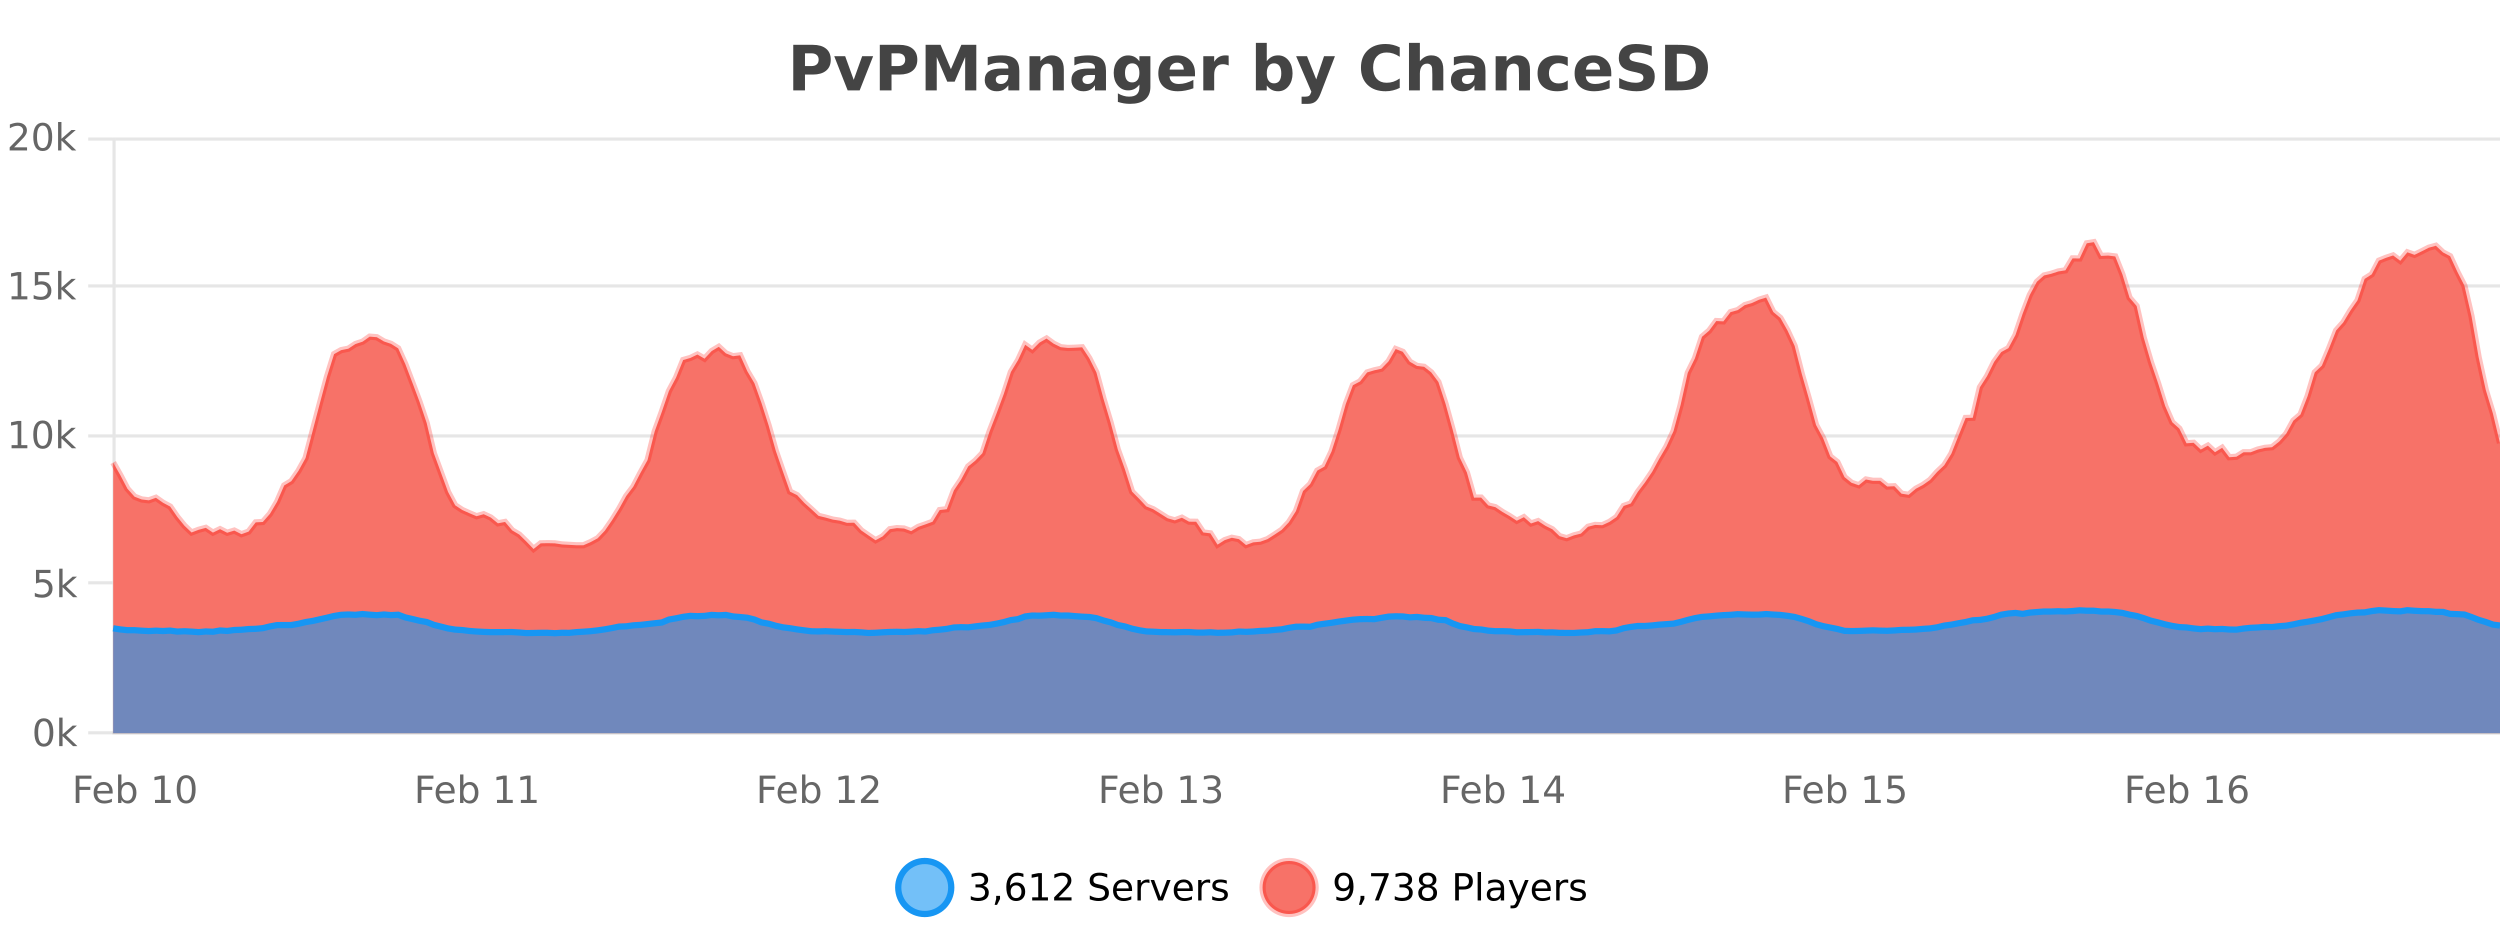 <?xml version="1.0" encoding="UTF-8"?>
<svg xmlns="http://www.w3.org/2000/svg" xmlns:xlink="http://www.w3.org/1999/xlink" width="800pt" height="300pt" viewBox="0 0 800 300" version="1.1">
<defs>
<clipPath id="clip1">
  <path d="M 259 263 L 333 263 L 333 300 L 259 300 Z M 259 263 "/>
</clipPath>
<clipPath id="clip2">
  <path d="M 375 263 L 450 263 L 450 300 L 375 300 Z M 375 263 "/>
</clipPath>
<clipPath id="clip3">
  <path d="M 36.219 77 L 800 77 L 800 234.602 L 36.219 234.602 Z M 36.219 77 "/>
</clipPath>
<clipPath id="clip4">
  <path d="M 35.219 49 L 800 49 L 800 204 L 35.219 204 Z M 35.219 49 "/>
</clipPath>
<clipPath id="clip5">
  <path d="M 36.219 195 L 800 195 L 800 234.602 L 36.219 234.602 Z M 36.219 195 "/>
</clipPath>
<clipPath id="clip6">
  <path d="M 35.219 166 L 800 166 L 800 231 L 35.219 231 Z M 35.219 166 "/>
</clipPath>
</defs>
<g id="surface2168821">
<rect x="0" y="0" width="800" height="300" style="fill:rgb(100%,100%,100%);fill-opacity:1;stroke:none;"/>
<path style="fill:none;stroke-width:1;stroke-linecap:butt;stroke-linejoin:miter;stroke:rgb(0%,0%,0%);stroke-opacity:0.098;stroke-miterlimit:10;" d="M 37 234.5 L 800 234.5 "/>
<path style="fill:none;stroke-width:1;stroke-linecap:butt;stroke-linejoin:miter;stroke:rgb(0%,0%,0%);stroke-opacity:0.098;stroke-miterlimit:10;" d="M 28.219 234.5 L 36 234.5 "/>
<path style="fill:none;stroke-width:1;stroke-linecap:butt;stroke-linejoin:miter;stroke:rgb(0%,0%,0%);stroke-opacity:0.098;stroke-miterlimit:10;" d="M 37 186.5 L 800 186.5 "/>
<path style="fill:none;stroke-width:1;stroke-linecap:butt;stroke-linejoin:miter;stroke:rgb(0%,0%,0%);stroke-opacity:0.098;stroke-miterlimit:10;" d="M 28.219 186.5 L 36 186.5 "/>
<path style="fill:none;stroke-width:1;stroke-linecap:butt;stroke-linejoin:miter;stroke:rgb(0%,0%,0%);stroke-opacity:0.098;stroke-miterlimit:10;" d="M 37 139.5 L 800 139.5 "/>
<path style="fill:none;stroke-width:1;stroke-linecap:butt;stroke-linejoin:miter;stroke:rgb(0%,0%,0%);stroke-opacity:0.098;stroke-miterlimit:10;" d="M 28.219 139.5 L 36 139.5 "/>
<path style="fill:none;stroke-width:1;stroke-linecap:butt;stroke-linejoin:miter;stroke:rgb(0%,0%,0%);stroke-opacity:0.098;stroke-miterlimit:10;" d="M 37 91.5 L 800 91.5 "/>
<path style="fill:none;stroke-width:1;stroke-linecap:butt;stroke-linejoin:miter;stroke:rgb(0%,0%,0%);stroke-opacity:0.098;stroke-miterlimit:10;" d="M 28.219 91.5 L 36 91.5 "/>
<path style="fill:none;stroke-width:1;stroke-linecap:butt;stroke-linejoin:miter;stroke:rgb(0%,0%,0%);stroke-opacity:0.098;stroke-miterlimit:10;" d="M 37 44.5 L 800 44.5 "/>
<path style="fill:none;stroke-width:1;stroke-linecap:butt;stroke-linejoin:miter;stroke:rgb(0%,0%,0%);stroke-opacity:0.098;stroke-miterlimit:10;" d="M 28.219 44.5 L 36 44.5 "/>
<path style=" stroke:none;fill-rule:nonzero;fill:rgb(9.02%,58.824%,95.294%);fill-opacity:0.6;" d="M 304.402 284 C 304.402 288.688 300.605 292.484 295.918 292.484 C 291.234 292.484 287.434 288.688 287.434 284 C 287.434 279.312 291.234 275.516 295.918 275.516 C 300.605 275.516 304.402 279.312 304.402 284 Z M 304.402 284 "/>
<g clip-path="url(#clip1)" clip-rule="nonzero">
<path style="fill:none;stroke-width:2;stroke-linecap:butt;stroke-linejoin:miter;stroke:rgb(9.02%,58.824%,95.294%);stroke-opacity:1;stroke-miterlimit:10;" d="M 304.402 284 C 304.402 288.688 300.605 292.484 295.918 292.484 C 291.234 292.484 287.434 288.688 287.434 284 C 287.434 279.312 291.234 275.516 295.918 275.516 C 300.605 275.516 304.402 279.312 304.402 284 Z M 304.402 284 "/>
</g>
<path style=" stroke:none;fill-rule:nonzero;fill:rgb(0%,0%,0%);fill-opacity:1;" d="M 314.609 283.438 C 315.172 283.562 315.609 283.82 315.922 284.203 C 316.242 284.578 316.406 285.047 316.406 285.609 C 316.406 286.477 316.109 287.148 315.516 287.625 C 314.922 288.094 314.078 288.328 312.984 288.328 C 312.617 288.328 312.238 288.289 311.844 288.219 C 311.457 288.148 311.062 288.039 310.656 287.891 L 310.656 286.75 C 310.977 286.938 311.332 287.086 311.719 287.188 C 312.113 287.281 312.523 287.328 312.953 287.328 C 313.691 287.328 314.254 287.184 314.641 286.891 C 315.035 286.602 315.234 286.172 315.234 285.609 C 315.234 285.102 315.051 284.699 314.688 284.406 C 314.32 284.117 313.82 283.969 313.188 283.969 L 312.156 283.969 L 312.156 283 L 313.234 283 C 313.805 283 314.25 282.887 314.562 282.656 C 314.875 282.418 315.031 282.078 315.031 281.641 C 315.031 281.195 314.867 280.852 314.547 280.609 C 314.234 280.371 313.781 280.25 313.188 280.25 C 312.852 280.25 312.5 280.289 312.125 280.359 C 311.758 280.422 311.352 280.527 310.906 280.672 L 310.906 279.625 C 311.363 279.5 311.785 279.406 312.172 279.344 C 312.566 279.281 312.938 279.25 313.281 279.25 C 314.188 279.25 314.898 279.453 315.422 279.859 C 315.941 280.266 316.203 280.82 316.203 281.516 C 316.203 282.008 316.062 282.418 315.781 282.75 C 315.508 283.086 315.117 283.312 314.609 283.438 Z M 318.773 286.672 L 320.008 286.672 L 320.008 287.672 L 319.055 289.547 L 318.289 289.547 L 318.773 287.672 Z M 325.148 283.312 C 324.617 283.312 324.195 283.496 323.883 283.859 C 323.57 284.227 323.414 284.719 323.414 285.344 C 323.414 285.98 323.57 286.48 323.883 286.844 C 324.195 287.211 324.617 287.391 325.148 287.391 C 325.68 287.391 326.094 287.211 326.398 286.844 C 326.711 286.48 326.867 285.98 326.867 285.344 C 326.867 284.719 326.711 284.227 326.398 283.859 C 326.094 283.496 325.68 283.312 325.148 283.312 Z M 327.492 279.594 L 327.492 280.672 C 327.188 280.539 326.887 280.434 326.586 280.359 C 326.281 280.289 325.984 280.25 325.695 280.25 C 324.914 280.25 324.312 280.516 323.898 281.047 C 323.492 281.57 323.258 282.359 323.195 283.422 C 323.422 283.09 323.711 282.836 324.055 282.656 C 324.406 282.469 324.793 282.375 325.211 282.375 C 326.086 282.375 326.777 282.641 327.289 283.172 C 327.797 283.703 328.055 284.43 328.055 285.344 C 328.055 286.25 327.789 286.977 327.258 287.516 C 326.727 288.059 326.023 288.328 325.148 288.328 C 324.125 288.328 323.352 287.945 322.82 287.172 C 322.289 286.391 322.023 285.266 322.023 283.797 C 322.023 282.414 322.352 281.309 323.008 280.484 C 323.664 279.664 324.543 279.25 325.648 279.25 C 325.938 279.25 326.234 279.281 326.539 279.344 C 326.84 279.398 327.156 279.48 327.492 279.594 Z M 330.301 287.156 L 332.238 287.156 L 332.238 280.484 L 330.129 280.906 L 330.129 279.828 L 332.223 279.406 L 333.41 279.406 L 333.41 287.156 L 335.348 287.156 L 335.348 288.156 L 330.301 288.156 Z M 338.75 287.156 L 342.891 287.156 L 342.891 288.156 L 337.328 288.156 L 337.328 287.156 C 337.773 286.699 338.383 286.078 339.156 285.297 C 339.938 284.508 340.426 283.996 340.625 283.766 C 341.008 283.352 341.273 282.996 341.422 282.703 C 341.578 282.402 341.656 282.109 341.656 281.828 C 341.656 281.359 341.488 280.98 341.156 280.688 C 340.832 280.398 340.41 280.25 339.891 280.25 C 339.516 280.25 339.117 280.312 338.703 280.438 C 338.297 280.562 337.859 280.762 337.391 281.031 L 337.391 279.828 C 337.867 279.641 338.312 279.5 338.719 279.406 C 339.133 279.305 339.516 279.25 339.859 279.25 C 340.766 279.25 341.488 279.48 342.031 279.938 C 342.57 280.387 342.844 280.992 342.844 281.75 C 342.844 282.105 342.773 282.445 342.641 282.766 C 342.504 283.09 342.258 283.469 341.906 283.906 C 341.801 284.023 341.488 284.352 340.969 284.891 C 340.445 285.434 339.707 286.188 338.75 287.156 Z M 354.32 279.688 L 354.32 280.844 C 353.871 280.637 353.445 280.48 353.039 280.375 C 352.641 280.262 352.262 280.203 351.898 280.203 C 351.25 280.203 350.75 280.328 350.398 280.578 C 350.055 280.828 349.883 281.188 349.883 281.656 C 349.883 282.043 349.996 282.336 350.227 282.531 C 350.453 282.73 350.898 282.887 351.555 283 L 352.258 283.156 C 353.141 283.324 353.793 283.621 354.211 284.047 C 354.637 284.465 354.852 285.027 354.852 285.734 C 354.852 286.59 354.562 287.234 353.992 287.672 C 353.43 288.109 352.594 288.328 351.492 288.328 C 351.086 288.328 350.648 288.281 350.18 288.188 C 349.711 288.094 349.227 287.953 348.727 287.766 L 348.727 286.547 C 349.203 286.82 349.672 287.023 350.133 287.156 C 350.602 287.293 351.055 287.359 351.492 287.359 C 352.168 287.359 352.688 287.23 353.055 286.969 C 353.43 286.699 353.617 286.32 353.617 285.828 C 353.617 285.402 353.48 285.07 353.211 284.828 C 352.949 284.578 352.516 284.398 351.914 284.281 L 351.195 284.141 C 350.309 283.965 349.668 283.688 349.273 283.312 C 348.887 282.938 348.695 282.418 348.695 281.75 C 348.695 280.969 348.965 280.359 349.508 279.922 C 350.047 279.477 350.797 279.25 351.758 279.25 C 352.172 279.25 352.59 279.289 353.008 279.359 C 353.434 279.434 353.871 279.543 354.32 279.688 Z M 362.266 284.609 L 362.266 285.125 L 357.297 285.125 C 357.348 285.875 357.57 286.445 357.969 286.828 C 358.375 287.215 358.93 287.406 359.641 287.406 C 360.055 287.406 360.457 287.359 360.844 287.266 C 361.238 287.164 361.629 287.008 362.016 286.797 L 362.016 287.828 C 361.617 287.984 361.219 288.105 360.812 288.188 C 360.406 288.281 359.992 288.328 359.578 288.328 C 358.535 288.328 357.707 288.027 357.094 287.422 C 356.477 286.809 356.172 285.98 356.172 284.938 C 356.172 283.867 356.461 283.016 357.047 282.391 C 357.629 281.758 358.41 281.438 359.391 281.438 C 360.273 281.438 360.973 281.727 361.484 282.297 C 362.004 282.859 362.266 283.633 362.266 284.609 Z M 361.188 284.281 C 361.176 283.699 361.008 283.23 360.688 282.875 C 360.363 282.523 359.938 282.344 359.406 282.344 C 358.801 282.344 358.316 282.516 357.953 282.859 C 357.598 283.203 357.395 283.684 357.344 284.297 Z M 367.836 282.594 C 367.711 282.531 367.574 282.484 367.43 282.453 C 367.293 282.414 367.137 282.391 366.961 282.391 C 366.355 282.391 365.887 282.59 365.555 282.984 C 365.23 283.383 365.07 283.953 365.07 284.703 L 365.07 288.156 L 363.992 288.156 L 363.992 281.594 L 365.07 281.594 L 365.07 282.609 C 365.297 282.215 365.594 281.922 365.961 281.734 C 366.324 281.539 366.766 281.438 367.289 281.438 C 367.359 281.438 367.438 281.445 367.523 281.453 C 367.617 281.465 367.715 281.48 367.82 281.5 Z M 368.195 281.594 L 369.336 281.594 L 371.383 287.094 L 373.445 281.594 L 374.586 281.594 L 372.117 288.156 L 370.648 288.156 Z M 381.688 284.609 L 381.688 285.125 L 376.719 285.125 C 376.77 285.875 376.992 286.445 377.391 286.828 C 377.797 287.215 378.352 287.406 379.062 287.406 C 379.477 287.406 379.879 287.359 380.266 287.266 C 380.66 287.164 381.051 287.008 381.438 286.797 L 381.438 287.828 C 381.039 287.984 380.641 288.105 380.234 288.188 C 379.828 288.281 379.414 288.328 379 288.328 C 377.957 288.328 377.129 288.027 376.516 287.422 C 375.898 286.809 375.594 285.98 375.594 284.938 C 375.594 283.867 375.883 283.016 376.469 282.391 C 377.051 281.758 377.832 281.438 378.812 281.438 C 379.695 281.438 380.395 281.727 380.906 282.297 C 381.426 282.859 381.688 283.633 381.688 284.609 Z M 380.609 284.281 C 380.598 283.699 380.43 283.23 380.109 282.875 C 379.785 282.523 379.359 282.344 378.828 282.344 C 378.223 282.344 377.738 282.516 377.375 282.859 C 377.02 283.203 376.816 283.684 376.766 284.297 Z M 387.258 282.594 C 387.133 282.531 386.996 282.484 386.852 282.453 C 386.715 282.414 386.559 282.391 386.383 282.391 C 385.777 282.391 385.309 282.59 384.977 282.984 C 384.652 283.383 384.492 283.953 384.492 284.703 L 384.492 288.156 L 383.414 288.156 L 383.414 281.594 L 384.492 281.594 L 384.492 282.609 C 384.719 282.215 385.016 281.922 385.383 281.734 C 385.746 281.539 386.188 281.438 386.711 281.438 C 386.781 281.438 386.859 281.445 386.945 281.453 C 387.039 281.465 387.137 281.48 387.242 281.5 Z M 392.562 281.781 L 392.562 282.812 C 392.258 282.656 391.941 282.543 391.609 282.469 C 391.285 282.387 390.945 282.344 390.594 282.344 C 390.062 282.344 389.66 282.43 389.391 282.594 C 389.117 282.75 388.984 282.996 388.984 283.328 C 388.984 283.578 389.078 283.777 389.266 283.922 C 389.461 284.059 389.852 284.188 390.438 284.312 L 390.797 284.406 C 391.566 284.562 392.113 284.793 392.438 285.094 C 392.758 285.398 392.922 285.812 392.922 286.344 C 392.922 286.961 392.676 287.445 392.188 287.797 C 391.707 288.152 391.047 288.328 390.203 288.328 C 389.848 288.328 389.477 288.289 389.094 288.219 C 388.719 288.156 388.32 288.059 387.906 287.922 L 387.906 286.797 C 388.301 287.008 388.691 287.164 389.078 287.266 C 389.461 287.371 389.848 287.422 390.234 287.422 C 390.734 287.422 391.117 287.34 391.391 287.172 C 391.672 286.996 391.812 286.746 391.812 286.422 C 391.812 286.133 391.711 285.906 391.516 285.75 C 391.316 285.594 390.883 285.445 390.219 285.297 L 389.844 285.219 C 389.176 285.074 388.691 284.855 388.391 284.562 C 388.098 284.273 387.953 283.875 387.953 283.375 C 387.953 282.75 388.172 282.273 388.609 281.938 C 389.047 281.605 389.664 281.438 390.469 281.438 C 390.863 281.438 391.238 281.469 391.594 281.531 C 391.945 281.586 392.27 281.668 392.562 281.781 Z M 305.918 277.016 "/>
<path style=" stroke:none;fill-rule:nonzero;fill:rgb(96.863%,44.706%,40.784%);fill-opacity:1;" d="M 420.988 284 C 420.988 288.688 417.191 292.484 412.504 292.484 C 407.82 292.484 404.02 288.688 404.02 284 C 404.02 279.312 407.82 275.516 412.504 275.516 C 417.191 275.516 420.988 279.312 420.988 284 Z M 420.988 284 "/>
<g clip-path="url(#clip2)" clip-rule="nonzero">
<path style="fill:none;stroke-width:2;stroke-linecap:butt;stroke-linejoin:miter;stroke:rgb(100%,4.706%,0%);stroke-opacity:0.247;stroke-miterlimit:10;" d="M 420.988 284 C 420.988 288.688 417.191 292.484 412.504 292.484 C 407.82 292.484 404.02 288.688 404.02 284 C 404.02 279.312 407.82 275.516 412.504 275.516 C 417.191 275.516 420.988 279.312 420.988 284 Z M 420.988 284 "/>
</g>
<path style=" stroke:none;fill-rule:nonzero;fill:rgb(0%,0%,0%);fill-opacity:1;" d="M 427.633 287.969 L 427.633 286.891 C 427.934 287.039 428.234 287.148 428.539 287.219 C 428.84 287.293 429.141 287.328 429.445 287.328 C 430.227 287.328 430.82 287.07 431.227 286.547 C 431.641 286.016 431.875 285.215 431.93 284.141 C 431.711 284.484 431.422 284.746 431.07 284.922 C 430.727 285.102 430.34 285.188 429.914 285.188 C 429.039 285.188 428.344 284.93 427.836 284.406 C 427.324 283.875 427.07 283.148 427.07 282.219 C 427.07 281.324 427.336 280.605 427.867 280.062 C 428.398 279.523 429.105 279.25 429.992 279.25 C 431 279.25 431.773 279.641 432.305 280.422 C 432.844 281.195 433.117 282.32 433.117 283.797 C 433.117 285.172 432.789 286.273 432.133 287.094 C 431.477 287.918 430.594 288.328 429.492 288.328 C 429.188 288.328 428.887 288.297 428.586 288.234 C 428.281 288.18 427.965 288.094 427.633 287.969 Z M 429.992 284.266 C 430.523 284.266 430.945 284.086 431.258 283.719 C 431.57 283.355 431.727 282.855 431.727 282.219 C 431.727 281.594 431.57 281.102 431.258 280.734 C 430.945 280.371 430.523 280.188 429.992 280.188 C 429.461 280.188 429.039 280.371 428.727 280.734 C 428.422 281.102 428.273 281.594 428.273 282.219 C 428.273 282.855 428.422 283.355 428.727 283.719 C 429.039 284.086 429.461 284.266 429.992 284.266 Z M 435.359 286.672 L 436.594 286.672 L 436.594 287.672 L 435.641 289.547 L 434.875 289.547 L 435.359 287.672 Z M 438.75 279.406 L 444.375 279.406 L 444.375 279.906 L 441.203 288.156 L 439.969 288.156 L 442.953 280.406 L 438.75 280.406 Z M 450.277 283.438 C 450.84 283.562 451.277 283.82 451.59 284.203 C 451.91 284.578 452.074 285.047 452.074 285.609 C 452.074 286.477 451.777 287.148 451.184 287.625 C 450.59 288.094 449.746 288.328 448.652 288.328 C 448.285 288.328 447.906 288.289 447.512 288.219 C 447.125 288.148 446.73 288.039 446.324 287.891 L 446.324 286.75 C 446.645 286.938 447 287.086 447.387 287.188 C 447.781 287.281 448.191 287.328 448.621 287.328 C 449.359 287.328 449.922 287.184 450.309 286.891 C 450.703 286.602 450.902 286.172 450.902 285.609 C 450.902 285.102 450.719 284.699 450.355 284.406 C 449.988 284.117 449.488 283.969 448.855 283.969 L 447.824 283.969 L 447.824 283 L 448.902 283 C 449.473 283 449.918 282.887 450.23 282.656 C 450.543 282.418 450.699 282.078 450.699 281.641 C 450.699 281.195 450.535 280.852 450.215 280.609 C 449.902 280.371 449.449 280.25 448.855 280.25 C 448.52 280.25 448.168 280.289 447.793 280.359 C 447.426 280.422 447.02 280.527 446.574 280.672 L 446.574 279.625 C 447.031 279.5 447.453 279.406 447.84 279.344 C 448.234 279.281 448.605 279.25 448.949 279.25 C 449.855 279.25 450.566 279.453 451.09 279.859 C 451.609 280.266 451.871 280.82 451.871 281.516 C 451.871 282.008 451.73 282.418 451.449 282.75 C 451.176 283.086 450.785 283.312 450.277 283.438 Z M 456.852 284 C 456.289 284 455.844 284.152 455.523 284.453 C 455.199 284.758 455.039 285.168 455.039 285.688 C 455.039 286.219 455.199 286.637 455.523 286.938 C 455.844 287.242 456.289 287.391 456.852 287.391 C 457.414 287.391 457.855 287.242 458.18 286.938 C 458.5 286.637 458.664 286.219 458.664 285.688 C 458.664 285.168 458.5 284.758 458.18 284.453 C 457.867 284.152 457.422 284 456.852 284 Z M 455.664 283.5 C 455.164 283.375 454.766 283.141 454.477 282.797 C 454.195 282.445 454.055 282.016 454.055 281.516 C 454.055 280.82 454.305 280.266 454.805 279.859 C 455.305 279.453 455.984 279.25 456.852 279.25 C 457.727 279.25 458.406 279.453 458.898 279.859 C 459.398 280.266 459.648 280.82 459.648 281.516 C 459.648 282.016 459.508 282.445 459.227 282.797 C 458.945 283.141 458.547 283.375 458.039 283.5 C 458.609 283.637 459.055 283.898 459.367 284.281 C 459.688 284.668 459.852 285.137 459.852 285.688 C 459.852 286.543 459.59 287.199 459.07 287.656 C 458.559 288.105 457.82 288.328 456.852 288.328 C 455.891 288.328 455.152 288.105 454.633 287.656 C 454.109 287.199 453.852 286.543 453.852 285.688 C 453.852 285.137 454.012 284.668 454.336 284.281 C 454.656 283.898 455.102 283.637 455.664 283.5 Z M 455.242 281.625 C 455.242 282.086 455.383 282.438 455.664 282.688 C 455.945 282.938 456.34 283.062 456.852 283.062 C 457.359 283.062 457.758 282.938 458.039 282.688 C 458.328 282.438 458.477 282.086 458.477 281.625 C 458.477 281.18 458.328 280.828 458.039 280.578 C 457.758 280.32 457.359 280.188 456.852 280.188 C 456.34 280.188 455.945 280.32 455.664 280.578 C 455.383 280.828 455.242 281.18 455.242 281.625 Z M 466.844 280.375 L 466.844 283.672 L 468.328 283.672 C 468.879 283.672 469.305 283.531 469.609 283.25 C 469.91 282.961 470.062 282.547 470.062 282.016 C 470.062 281.496 469.91 281.094 469.609 280.812 C 469.305 280.523 468.879 280.375 468.328 280.375 Z M 465.656 279.406 L 468.328 279.406 C 469.316 279.406 470.062 279.633 470.562 280.078 C 471.062 280.516 471.312 281.164 471.312 282.016 C 471.312 282.883 471.062 283.539 470.562 283.984 C 470.062 284.422 469.316 284.641 468.328 284.641 L 466.844 284.641 L 466.844 288.156 L 465.656 288.156 Z M 472.848 279.031 L 473.926 279.031 L 473.926 288.156 L 472.848 288.156 Z M 479.164 284.859 C 478.297 284.859 477.695 284.961 477.352 285.156 C 477.016 285.355 476.852 285.695 476.852 286.172 C 476.852 286.559 476.977 286.867 477.227 287.094 C 477.484 287.312 477.828 287.422 478.258 287.422 C 478.859 287.422 479.34 287.215 479.695 286.797 C 480.059 286.371 480.242 285.805 480.242 285.094 L 480.242 284.859 Z M 481.32 284.406 L 481.32 288.156 L 480.242 288.156 L 480.242 287.156 C 479.992 287.555 479.684 287.852 479.32 288.047 C 478.953 288.234 478.508 288.328 477.977 288.328 C 477.297 288.328 476.762 288.141 476.367 287.766 C 475.969 287.383 475.773 286.875 475.773 286.25 C 475.773 285.512 476.016 284.953 476.508 284.578 C 477.008 284.203 477.746 284.016 478.727 284.016 L 480.242 284.016 L 480.242 283.906 C 480.242 283.406 480.074 283.023 479.742 282.75 C 479.418 282.48 478.965 282.344 478.383 282.344 C 478.008 282.344 477.637 282.391 477.273 282.484 C 476.918 282.578 476.578 282.715 476.258 282.891 L 476.258 281.891 C 476.652 281.734 477.031 281.621 477.398 281.547 C 477.773 281.477 478.137 281.438 478.492 281.438 C 479.438 281.438 480.148 281.684 480.617 282.172 C 481.086 282.664 481.32 283.406 481.32 284.406 Z M 486.27 288.766 C 485.965 289.547 485.668 290.055 485.379 290.297 C 485.086 290.535 484.699 290.656 484.223 290.656 L 483.363 290.656 L 483.363 289.75 L 483.988 289.75 C 484.289 289.75 484.52 289.676 484.676 289.531 C 484.84 289.395 485.023 289.066 485.223 288.547 L 485.426 288.047 L 482.77 281.594 L 483.91 281.594 L 485.957 286.719 L 488.02 281.594 L 489.16 281.594 Z M 496.262 284.609 L 496.262 285.125 L 491.293 285.125 C 491.344 285.875 491.566 286.445 491.965 286.828 C 492.371 287.215 492.926 287.406 493.637 287.406 C 494.051 287.406 494.453 287.359 494.84 287.266 C 495.234 287.164 495.625 287.008 496.012 286.797 L 496.012 287.828 C 495.613 287.984 495.215 288.105 494.809 288.188 C 494.402 288.281 493.988 288.328 493.574 288.328 C 492.531 288.328 491.703 288.027 491.09 287.422 C 490.473 286.809 490.168 285.98 490.168 284.938 C 490.168 283.867 490.457 283.016 491.043 282.391 C 491.625 281.758 492.406 281.438 493.387 281.438 C 494.27 281.438 494.969 281.727 495.48 282.297 C 496 282.859 496.262 283.633 496.262 284.609 Z M 495.184 284.281 C 495.172 283.699 495.004 283.23 494.684 282.875 C 494.359 282.523 493.934 282.344 493.402 282.344 C 492.797 282.344 492.312 282.516 491.949 282.859 C 491.594 283.203 491.391 283.684 491.34 284.297 Z M 501.832 282.594 C 501.707 282.531 501.57 282.484 501.426 282.453 C 501.289 282.414 501.133 282.391 500.957 282.391 C 500.352 282.391 499.883 282.59 499.551 282.984 C 499.227 283.383 499.066 283.953 499.066 284.703 L 499.066 288.156 L 497.988 288.156 L 497.988 281.594 L 499.066 281.594 L 499.066 282.609 C 499.293 282.215 499.59 281.922 499.957 281.734 C 500.32 281.539 500.762 281.438 501.285 281.438 C 501.355 281.438 501.434 281.445 501.52 281.453 C 501.613 281.465 501.711 281.48 501.816 281.5 Z M 507.141 281.781 L 507.141 282.812 C 506.836 282.656 506.52 282.543 506.188 282.469 C 505.863 282.387 505.523 282.344 505.172 282.344 C 504.641 282.344 504.238 282.43 503.969 282.594 C 503.695 282.75 503.562 282.996 503.562 283.328 C 503.562 283.578 503.656 283.777 503.844 283.922 C 504.039 284.059 504.43 284.188 505.016 284.312 L 505.375 284.406 C 506.145 284.562 506.691 284.793 507.016 285.094 C 507.336 285.398 507.5 285.812 507.5 286.344 C 507.5 286.961 507.254 287.445 506.766 287.797 C 506.285 288.152 505.625 288.328 504.781 288.328 C 504.426 288.328 504.055 288.289 503.672 288.219 C 503.297 288.156 502.898 288.059 502.484 287.922 L 502.484 286.797 C 502.879 287.008 503.27 287.164 503.656 287.266 C 504.039 287.371 504.426 287.422 504.812 287.422 C 505.312 287.422 505.695 287.34 505.969 287.172 C 506.25 286.996 506.391 286.746 506.391 286.422 C 506.391 286.133 506.289 285.906 506.094 285.75 C 505.895 285.594 505.461 285.445 504.797 285.297 L 504.422 285.219 C 503.754 285.074 503.27 284.855 502.969 284.562 C 502.676 284.273 502.531 283.875 502.531 283.375 C 502.531 282.75 502.75 282.273 503.188 281.938 C 503.625 281.605 504.242 281.438 505.047 281.438 C 505.441 281.438 505.816 281.469 506.172 281.531 C 506.523 281.586 506.848 281.668 507.141 281.781 Z M 422.504 277.016 "/>
<path style=" stroke:none;fill-rule:nonzero;fill:rgb(26.667%,26.667%,26.667%);fill-opacity:1;" d="M 253.844 14.344 L 260.078 14.344 C 261.93 14.344 263.352 14.758 264.344 15.578 C 265.344 16.402 265.844 17.574 265.844 19.094 C 265.844 20.625 265.344 21.805 264.344 22.625 C 263.352 23.449 261.93 23.859 260.078 23.859 L 257.594 23.859 L 257.594 28.922 L 253.844 28.922 Z M 257.594 17.062 L 257.594 21.141 L 259.672 21.141 C 260.398 21.141 260.961 20.965 261.359 20.609 C 261.766 20.258 261.969 19.75 261.969 19.094 C 261.969 18.449 261.766 17.949 261.359 17.594 C 260.961 17.242 260.398 17.062 259.672 17.062 Z M 266.953 17.984 L 270.453 17.984 L 273.188 25.547 L 275.891 17.984 L 279.406 17.984 L 275.094 28.922 L 271.25 28.922 Z M 281.539 14.344 L 287.773 14.344 C 289.625 14.344 291.047 14.758 292.039 15.578 C 293.039 16.402 293.539 17.574 293.539 19.094 C 293.539 20.625 293.039 21.805 292.039 22.625 C 291.047 23.449 289.625 23.859 287.773 23.859 L 285.289 23.859 L 285.289 28.922 L 281.539 28.922 Z M 285.289 17.062 L 285.289 21.141 L 287.367 21.141 C 288.094 21.141 288.656 20.965 289.055 20.609 C 289.461 20.258 289.664 19.75 289.664 19.094 C 289.664 18.449 289.461 17.949 289.055 17.594 C 288.656 17.242 288.094 17.062 287.367 17.062 Z M 296.195 14.344 L 300.977 14.344 L 304.289 22.141 L 307.633 14.344 L 312.414 14.344 L 312.414 28.922 L 308.852 28.922 L 308.852 18.25 L 305.492 26.125 L 303.117 26.125 L 299.758 18.25 L 299.758 28.922 L 296.195 28.922 Z M 320.836 24 C 320.105 24 319.559 24.125 319.195 24.375 C 318.828 24.617 318.648 24.98 318.648 25.469 C 318.648 25.906 318.793 26.25 319.086 26.5 C 319.387 26.75 319.797 26.875 320.32 26.875 C 320.977 26.875 321.527 26.641 321.977 26.172 C 322.434 25.703 322.664 25.117 322.664 24.406 L 322.664 24 Z M 326.18 22.688 L 326.18 28.922 L 322.664 28.922 L 322.664 27.297 C 322.195 27.965 321.664 28.449 321.07 28.75 C 320.484 29.051 319.773 29.203 318.93 29.203 C 317.805 29.203 316.887 28.875 316.18 28.219 C 315.469 27.555 315.117 26.695 315.117 25.641 C 315.117 24.359 315.555 23.422 316.43 22.828 C 317.312 22.227 318.703 21.922 320.602 21.922 L 322.664 21.922 L 322.664 21.641 C 322.664 21.09 322.445 20.688 322.008 20.438 C 321.57 20.18 320.887 20.047 319.961 20.047 C 319.211 20.047 318.512 20.125 317.867 20.281 C 317.219 20.43 316.621 20.648 316.07 20.938 L 316.07 18.281 C 316.82 18.094 317.57 17.953 318.32 17.859 C 319.078 17.766 319.84 17.719 320.602 17.719 C 322.57 17.719 323.992 18.109 324.867 18.891 C 325.742 19.664 326.18 20.93 326.18 22.688 Z M 340.422 22.266 L 340.422 28.922 L 336.906 28.922 L 336.906 23.828 C 336.906 22.883 336.883 22.23 336.844 21.875 C 336.801 21.512 336.727 21.246 336.625 21.078 C 336.488 20.852 336.301 20.672 336.062 20.547 C 335.832 20.422 335.566 20.359 335.266 20.359 C 334.535 20.359 333.961 20.641 333.547 21.203 C 333.129 21.766 332.922 22.547 332.922 23.547 L 332.922 28.922 L 329.438 28.922 L 329.438 17.984 L 332.922 17.984 L 332.922 19.578 C 333.453 18.945 334.016 18.477 334.609 18.172 C 335.203 17.871 335.852 17.719 336.562 17.719 C 337.832 17.719 338.789 18.109 339.438 18.891 C 340.094 19.664 340.422 20.789 340.422 22.266 Z M 348.57 24 C 347.84 24 347.293 24.125 346.93 24.375 C 346.562 24.617 346.383 24.98 346.383 25.469 C 346.383 25.906 346.527 26.25 346.82 26.5 C 347.121 26.75 347.531 26.875 348.055 26.875 C 348.711 26.875 349.262 26.641 349.711 26.172 C 350.168 25.703 350.398 25.117 350.398 24.406 L 350.398 24 Z M 353.914 22.688 L 353.914 28.922 L 350.398 28.922 L 350.398 27.297 C 349.93 27.965 349.398 28.449 348.805 28.75 C 348.219 29.051 347.508 29.203 346.664 29.203 C 345.539 29.203 344.621 28.875 343.914 28.219 C 343.203 27.555 342.852 26.695 342.852 25.641 C 342.852 24.359 343.289 23.422 344.164 22.828 C 345.047 22.227 346.438 21.922 348.336 21.922 L 350.398 21.922 L 350.398 21.641 C 350.398 21.09 350.18 20.688 349.742 20.438 C 349.305 20.18 348.621 20.047 347.695 20.047 C 346.945 20.047 346.246 20.125 345.602 20.281 C 344.953 20.43 344.355 20.648 343.805 20.938 L 343.805 18.281 C 344.555 18.094 345.305 17.953 346.055 17.859 C 346.812 17.766 347.574 17.719 348.336 17.719 C 350.305 17.719 351.727 18.109 352.602 18.891 C 353.477 19.664 353.914 20.93 353.914 22.688 Z M 364.609 27.062 C 364.129 27.699 363.598 28.168 363.016 28.469 C 362.43 28.773 361.758 28.922 361 28.922 C 359.664 28.922 358.562 28.398 357.688 27.344 C 356.82 26.293 356.391 24.953 356.391 23.328 C 356.391 21.695 356.82 20.355 357.688 19.312 C 358.562 18.262 359.664 17.734 361 17.734 C 361.758 17.734 362.43 17.887 363.016 18.188 C 363.598 18.492 364.129 18.965 364.609 19.609 L 364.609 17.984 L 368.125 17.984 L 368.125 27.812 C 368.125 29.57 367.566 30.914 366.453 31.844 C 365.348 32.77 363.738 33.234 361.625 33.234 C 360.945 33.234 360.285 33.18 359.641 33.078 C 359.004 32.973 358.363 32.816 357.719 32.609 L 357.719 29.875 C 358.332 30.227 358.93 30.488 359.516 30.656 C 360.098 30.832 360.688 30.922 361.281 30.922 C 362.426 30.922 363.266 30.672 363.797 30.172 C 364.336 29.672 364.609 28.887 364.609 27.812 Z M 362.297 20.266 C 361.578 20.266 361.016 20.531 360.609 21.062 C 360.203 21.594 360 22.352 360 23.328 C 360 24.328 360.191 25.09 360.578 25.609 C 360.973 26.121 361.547 26.375 362.297 26.375 C 363.023 26.375 363.594 26.109 364 25.578 C 364.406 25.047 364.609 24.297 364.609 23.328 C 364.609 22.352 364.406 21.594 364 21.062 C 363.594 20.531 363.023 20.266 362.297 20.266 Z M 382.398 23.422 L 382.398 24.422 L 374.227 24.422 C 374.309 25.246 374.605 25.859 375.117 26.266 C 375.625 26.672 376.336 26.875 377.242 26.875 C 377.98 26.875 378.734 26.766 379.508 26.547 C 380.277 26.328 381.07 26 381.883 25.562 L 381.883 28.25 C 381.059 28.562 380.23 28.797 379.398 28.953 C 378.574 29.117 377.75 29.203 376.93 29.203 C 374.949 29.203 373.406 28.703 372.305 27.703 C 371.211 26.695 370.664 25.281 370.664 23.469 C 370.664 21.68 371.199 20.273 372.273 19.25 C 373.355 18.23 374.84 17.719 376.727 17.719 C 378.445 17.719 379.82 18.242 380.852 19.281 C 381.883 20.312 382.398 21.695 382.398 23.422 Z M 378.805 22.266 C 378.805 21.602 378.609 21.062 378.227 20.656 C 377.84 20.25 377.336 20.047 376.711 20.047 C 376.031 20.047 375.48 20.242 375.055 20.625 C 374.637 21 374.375 21.547 374.273 22.266 Z M 393.18 20.969 C 392.867 20.824 392.559 20.719 392.258 20.656 C 391.953 20.586 391.652 20.547 391.352 20.547 C 390.445 20.547 389.746 20.836 389.258 21.406 C 388.777 21.98 388.539 22.805 388.539 23.875 L 388.539 28.922 L 385.055 28.922 L 385.055 17.984 L 388.539 17.984 L 388.539 19.781 C 388.984 19.062 389.5 18.543 390.086 18.219 C 390.668 17.887 391.367 17.719 392.18 17.719 C 392.305 17.719 392.434 17.727 392.57 17.734 C 392.703 17.746 392.902 17.766 393.164 17.797 Z M 407.695 26.672 C 408.445 26.672 409.016 26.402 409.414 25.859 C 409.809 25.309 410.008 24.512 410.008 23.469 C 410.008 22.43 409.809 21.637 409.414 21.094 C 409.016 20.543 408.445 20.266 407.695 20.266 C 406.945 20.266 406.367 20.543 405.961 21.094 C 405.562 21.637 405.367 22.43 405.367 23.469 C 405.367 24.5 405.562 25.293 405.961 25.844 C 406.367 26.398 406.945 26.672 407.695 26.672 Z M 405.367 19.578 C 405.855 18.945 406.391 18.477 406.977 18.172 C 407.559 17.871 408.23 17.719 408.992 17.719 C 410.344 17.719 411.453 18.258 412.32 19.328 C 413.184 20.402 413.617 21.781 413.617 23.469 C 413.617 25.148 413.184 26.523 412.32 27.594 C 411.453 28.668 410.344 29.203 408.992 29.203 C 408.23 29.203 407.559 29.051 406.977 28.75 C 406.391 28.449 405.855 27.98 405.367 27.344 L 405.367 28.922 L 401.883 28.922 L 401.883 13.719 L 405.367 13.719 Z M 414.758 17.984 L 418.242 17.984 L 421.195 25.406 L 423.695 17.984 L 427.18 17.984 L 422.586 29.953 C 422.125 31.172 421.586 32.02 420.961 32.5 C 420.344 32.988 419.539 33.234 418.539 33.234 L 416.508 33.234 L 416.508 30.938 L 417.602 30.938 C 418.195 30.938 418.625 30.844 418.898 30.656 C 419.168 30.469 419.375 30.129 419.523 29.641 L 419.633 29.344 Z M 447.914 28.125 C 447.215 28.48 446.492 28.746 445.742 28.922 C 445 29.109 444.219 29.203 443.398 29.203 C 440.969 29.203 439.047 28.527 437.633 27.172 C 436.215 25.809 435.508 23.965 435.508 21.641 C 435.508 19.32 436.215 17.48 437.633 16.125 C 439.047 14.762 440.969 14.078 443.398 14.078 C 444.219 14.078 445 14.172 445.742 14.359 C 446.492 14.539 447.215 14.805 447.914 15.156 L 447.914 18.172 C 447.215 17.703 446.527 17.359 445.852 17.141 C 445.172 16.914 444.461 16.797 443.711 16.797 C 442.367 16.797 441.309 17.23 440.539 18.094 C 439.777 18.949 439.398 20.133 439.398 21.641 C 439.398 23.152 439.777 24.34 440.539 25.203 C 441.309 26.059 442.367 26.484 443.711 26.484 C 444.461 26.484 445.172 26.375 445.852 26.156 C 446.527 25.93 447.215 25.578 447.914 25.109 Z M 461.859 22.266 L 461.859 28.922 L 458.344 28.922 L 458.344 23.844 C 458.344 22.887 458.32 22.23 458.281 21.875 C 458.238 21.512 458.164 21.246 458.062 21.078 C 457.926 20.852 457.738 20.672 457.5 20.547 C 457.27 20.422 457.004 20.359 456.703 20.359 C 455.973 20.359 455.398 20.641 454.984 21.203 C 454.566 21.766 454.359 22.547 454.359 23.547 L 454.359 28.922 L 450.875 28.922 L 450.875 13.719 L 454.359 13.719 L 454.359 19.578 C 454.891 18.945 455.453 18.477 456.047 18.172 C 456.641 17.871 457.289 17.719 458 17.719 C 459.27 17.719 460.227 18.109 460.875 18.891 C 461.531 19.664 461.859 20.789 461.859 22.266 Z M 470.004 24 C 469.273 24 468.727 24.125 468.363 24.375 C 467.996 24.617 467.816 24.98 467.816 25.469 C 467.816 25.906 467.961 26.25 468.254 26.5 C 468.555 26.75 468.965 26.875 469.488 26.875 C 470.145 26.875 470.695 26.641 471.145 26.172 C 471.602 25.703 471.832 25.117 471.832 24.406 L 471.832 24 Z M 475.348 22.688 L 475.348 28.922 L 471.832 28.922 L 471.832 27.297 C 471.363 27.965 470.832 28.449 470.238 28.75 C 469.652 29.051 468.941 29.203 468.098 29.203 C 466.973 29.203 466.055 28.875 465.348 28.219 C 464.637 27.555 464.285 26.695 464.285 25.641 C 464.285 24.359 464.723 23.422 465.598 22.828 C 466.48 22.227 467.871 21.922 469.77 21.922 L 471.832 21.922 L 471.832 21.641 C 471.832 21.09 471.613 20.688 471.176 20.438 C 470.738 20.18 470.055 20.047 469.129 20.047 C 468.379 20.047 467.68 20.125 467.035 20.281 C 466.387 20.43 465.789 20.648 465.238 20.938 L 465.238 18.281 C 465.988 18.094 466.738 17.953 467.488 17.859 C 468.246 17.766 469.008 17.719 469.77 17.719 C 471.738 17.719 473.16 18.109 474.035 18.891 C 474.91 19.664 475.348 20.93 475.348 22.688 Z M 489.594 22.266 L 489.594 28.922 L 486.078 28.922 L 486.078 23.828 C 486.078 22.883 486.055 22.23 486.016 21.875 C 485.973 21.512 485.898 21.246 485.797 21.078 C 485.66 20.852 485.473 20.672 485.234 20.547 C 485.004 20.422 484.738 20.359 484.438 20.359 C 483.707 20.359 483.133 20.641 482.719 21.203 C 482.301 21.766 482.094 22.547 482.094 23.547 L 482.094 28.922 L 478.609 28.922 L 478.609 17.984 L 482.094 17.984 L 482.094 19.578 C 482.625 18.945 483.188 18.477 483.781 18.172 C 484.375 17.871 485.023 17.719 485.734 17.719 C 487.004 17.719 487.961 18.109 488.609 18.891 C 489.266 19.664 489.594 20.789 489.594 22.266 Z M 501.676 18.328 L 501.676 21.172 C 501.207 20.852 500.73 20.609 500.254 20.453 C 499.773 20.297 499.273 20.219 498.754 20.219 C 497.785 20.219 497.023 20.508 496.473 21.078 C 495.93 21.641 495.66 22.438 495.66 23.469 C 495.66 24.492 495.93 25.289 496.473 25.859 C 497.023 26.422 497.785 26.703 498.754 26.703 C 499.305 26.703 499.824 26.625 500.316 26.469 C 500.805 26.305 501.258 26.059 501.676 25.734 L 501.676 28.594 C 501.133 28.805 500.582 28.953 500.02 29.047 C 499.457 29.148 498.887 29.203 498.316 29.203 C 496.348 29.203 494.805 28.699 493.691 27.688 C 492.574 26.68 492.02 25.273 492.02 23.469 C 492.02 21.656 492.574 20.246 493.691 19.234 C 494.805 18.227 496.348 17.719 498.316 17.719 C 498.887 17.719 499.449 17.773 500.004 17.875 C 500.566 17.969 501.121 18.121 501.676 18.328 Z M 515.609 23.422 L 515.609 24.422 L 507.438 24.422 C 507.52 25.246 507.816 25.859 508.328 26.266 C 508.836 26.672 509.547 26.875 510.453 26.875 C 511.191 26.875 511.945 26.766 512.719 26.547 C 513.488 26.328 514.281 26 515.094 25.562 L 515.094 28.25 C 514.27 28.562 513.441 28.797 512.609 28.953 C 511.785 29.117 510.961 29.203 510.141 29.203 C 508.16 29.203 506.617 28.703 505.516 27.703 C 504.422 26.695 503.875 25.281 503.875 23.469 C 503.875 21.68 504.41 20.273 505.484 19.25 C 506.566 18.23 508.051 17.719 509.938 17.719 C 511.656 17.719 513.031 18.242 514.062 19.281 C 515.094 20.312 515.609 21.695 515.609 23.422 Z M 512.016 22.266 C 512.016 21.602 511.82 21.062 511.438 20.656 C 511.051 20.25 510.547 20.047 509.922 20.047 C 509.242 20.047 508.691 20.242 508.266 20.625 C 507.848 21 507.586 21.547 507.484 22.266 Z M 528.562 14.797 L 528.562 17.891 C 527.758 17.527 526.977 17.258 526.219 17.078 C 525.457 16.891 524.738 16.797 524.062 16.797 C 523.164 16.797 522.5 16.922 522.062 17.172 C 521.633 17.422 521.422 17.809 521.422 18.328 C 521.422 18.715 521.566 19.016 521.859 19.234 C 522.148 19.453 522.676 19.641 523.438 19.797 L 525.031 20.125 C 526.656 20.449 527.805 20.945 528.484 21.609 C 529.172 22.277 529.516 23.219 529.516 24.438 C 529.516 26.043 529.035 27.242 528.078 28.031 C 527.129 28.812 525.676 29.203 523.719 29.203 C 522.789 29.203 521.859 29.113 520.922 28.938 C 519.992 28.762 519.066 28.5 518.141 28.156 L 518.141 24.984 C 519.066 25.484 519.961 25.859 520.828 26.109 C 521.703 26.359 522.547 26.484 523.359 26.484 C 524.18 26.484 524.805 26.352 525.234 26.078 C 525.672 25.797 525.891 25.402 525.891 24.891 C 525.891 24.445 525.738 24.094 525.438 23.844 C 525.145 23.594 524.555 23.371 523.672 23.172 L 522.219 22.859 C 520.758 22.547 519.691 22.055 519.016 21.375 C 518.348 20.688 518.016 19.762 518.016 18.594 C 518.016 17.148 518.484 16.031 519.422 15.25 C 520.359 14.469 521.707 14.078 523.469 14.078 C 524.27 14.078 525.094 14.141 525.938 14.266 C 526.781 14.383 527.656 14.559 528.562 14.797 Z M 536.578 17.188 L 536.578 26.078 L 537.922 26.078 C 539.461 26.078 540.641 25.699 541.453 24.938 C 542.266 24.18 542.672 23.07 542.672 21.609 C 542.672 20.172 542.266 19.078 541.453 18.328 C 540.648 17.57 539.473 17.188 537.922 17.188 Z M 532.828 14.344 L 536.781 14.344 C 539 14.344 540.648 14.5 541.734 14.812 C 542.816 15.125 543.742 15.664 544.516 16.422 C 545.203 17.078 545.711 17.84 546.047 18.703 C 546.379 19.559 546.547 20.527 546.547 21.609 C 546.547 22.715 546.379 23.699 546.047 24.562 C 545.711 25.43 545.203 26.188 544.516 26.844 C 543.734 27.594 542.797 28.133 541.703 28.453 C 540.609 28.766 538.969 28.922 536.781 28.922 L 532.828 28.922 Z M 252 10.359 "/>
<path style="fill:none;stroke-width:1;stroke-linecap:butt;stroke-linejoin:miter;stroke:rgb(0%,0%,0%);stroke-opacity:0.098;stroke-miterlimit:10;" d="M 36 234.5 L 801 234.5 "/>
<path style=" stroke:none;fill-rule:nonzero;fill:rgb(40%,40%,40%);fill-opacity:1;" d="M 24.23 248.203 L 29.262 248.203 L 29.262 249.203 L 25.418 249.203 L 25.418 251.781 L 28.887 251.781 L 28.887 252.781 L 25.418 252.781 L 25.418 256.953 L 24.23 256.953 Z M 36.055 253.406 L 36.055 253.922 L 31.086 253.922 C 31.137 254.672 31.359 255.242 31.758 255.625 C 32.164 256.012 32.719 256.203 33.43 256.203 C 33.844 256.203 34.246 256.156 34.633 256.062 C 35.027 255.961 35.418 255.805 35.805 255.594 L 35.805 256.625 C 35.406 256.781 35.008 256.902 34.602 256.984 C 34.195 257.078 33.781 257.125 33.367 257.125 C 32.324 257.125 31.496 256.824 30.883 256.219 C 30.266 255.605 29.961 254.777 29.961 253.734 C 29.961 252.664 30.25 251.812 30.836 251.188 C 31.418 250.555 32.199 250.234 33.18 250.234 C 34.062 250.234 34.762 250.523 35.273 251.094 C 35.793 251.656 36.055 252.43 36.055 253.406 Z M 34.977 253.078 C 34.965 252.496 34.797 252.027 34.477 251.672 C 34.152 251.32 33.727 251.141 33.195 251.141 C 32.59 251.141 32.105 251.312 31.742 251.656 C 31.387 252 31.184 252.48 31.133 253.094 Z M 42.531 253.672 C 42.531 252.883 42.363 252.262 42.031 251.812 C 41.707 251.367 41.266 251.141 40.703 251.141 C 40.129 251.141 39.676 251.367 39.344 251.812 C 39.02 252.262 38.859 252.883 38.859 253.672 C 38.859 254.465 39.02 255.09 39.344 255.547 C 39.676 255.996 40.129 256.219 40.703 256.219 C 41.266 256.219 41.707 255.996 42.031 255.547 C 42.363 255.09 42.531 254.465 42.531 253.672 Z M 38.859 251.391 C 39.086 250.996 39.375 250.703 39.719 250.516 C 40.062 250.328 40.473 250.234 40.953 250.234 C 41.754 250.234 42.406 250.555 42.906 251.188 C 43.406 251.812 43.656 252.641 43.656 253.672 C 43.656 254.703 43.406 255.539 42.906 256.172 C 42.406 256.809 41.754 257.125 40.953 257.125 C 40.473 257.125 40.062 257.031 39.719 256.844 C 39.375 256.648 39.086 256.355 38.859 255.969 L 38.859 256.953 L 37.781 256.953 L 37.781 247.828 L 38.859 247.828 Z M 49.602 255.953 L 51.539 255.953 L 51.539 249.281 L 49.43 249.703 L 49.43 248.625 L 51.523 248.203 L 52.711 248.203 L 52.711 255.953 L 54.648 255.953 L 54.648 256.953 L 49.602 256.953 Z M 59.566 248.984 C 58.961 248.984 58.504 249.289 58.191 249.891 C 57.887 250.484 57.738 251.387 57.738 252.594 C 57.738 253.793 57.887 254.695 58.191 255.297 C 58.504 255.891 58.961 256.188 59.566 256.188 C 60.18 256.188 60.637 255.891 60.941 255.297 C 61.254 254.695 61.41 253.793 61.41 252.594 C 61.41 251.387 61.254 250.484 60.941 249.891 C 60.637 249.289 60.18 248.984 59.566 248.984 Z M 59.566 248.047 C 60.543 248.047 61.293 248.438 61.816 249.219 C 62.336 249.992 62.598 251.117 62.598 252.594 C 62.598 254.062 62.336 255.188 61.816 255.969 C 61.293 256.742 60.543 257.125 59.566 257.125 C 58.586 257.125 57.836 256.742 57.316 255.969 C 56.805 255.188 56.551 254.062 56.551 252.594 C 56.551 251.117 56.805 249.992 57.316 249.219 C 57.836 248.438 58.586 248.047 59.566 248.047 Z M 23.059 245.816 "/>
<path style=" stroke:none;fill-rule:nonzero;fill:rgb(40%,40%,40%);fill-opacity:1;" d="M 133.668 248.203 L 138.699 248.203 L 138.699 249.203 L 134.855 249.203 L 134.855 251.781 L 138.324 251.781 L 138.324 252.781 L 134.855 252.781 L 134.855 256.953 L 133.668 256.953 Z M 145.492 253.406 L 145.492 253.922 L 140.523 253.922 C 140.574 254.672 140.797 255.242 141.195 255.625 C 141.602 256.012 142.156 256.203 142.867 256.203 C 143.281 256.203 143.684 256.156 144.07 256.062 C 144.465 255.961 144.855 255.805 145.242 255.594 L 145.242 256.625 C 144.844 256.781 144.445 256.902 144.039 256.984 C 143.633 257.078 143.219 257.125 142.805 257.125 C 141.762 257.125 140.934 256.824 140.32 256.219 C 139.703 255.605 139.398 254.777 139.398 253.734 C 139.398 252.664 139.688 251.812 140.273 251.188 C 140.855 250.555 141.637 250.234 142.617 250.234 C 143.5 250.234 144.199 250.523 144.711 251.094 C 145.23 251.656 145.492 252.43 145.492 253.406 Z M 144.414 253.078 C 144.402 252.496 144.234 252.027 143.914 251.672 C 143.59 251.32 143.164 251.141 142.633 251.141 C 142.027 251.141 141.543 251.312 141.18 251.656 C 140.824 252 140.621 252.48 140.57 253.094 Z M 151.969 253.672 C 151.969 252.883 151.801 252.262 151.469 251.812 C 151.145 251.367 150.703 251.141 150.141 251.141 C 149.566 251.141 149.113 251.367 148.781 251.812 C 148.457 252.262 148.297 252.883 148.297 253.672 C 148.297 254.465 148.457 255.09 148.781 255.547 C 149.113 255.996 149.566 256.219 150.141 256.219 C 150.703 256.219 151.145 255.996 151.469 255.547 C 151.801 255.09 151.969 254.465 151.969 253.672 Z M 148.297 251.391 C 148.523 250.996 148.812 250.703 149.156 250.516 C 149.5 250.328 149.91 250.234 150.391 250.234 C 151.191 250.234 151.844 250.555 152.344 251.188 C 152.844 251.812 153.094 252.641 153.094 253.672 C 153.094 254.703 152.844 255.539 152.344 256.172 C 151.844 256.809 151.191 257.125 150.391 257.125 C 149.91 257.125 149.5 257.031 149.156 256.844 C 148.812 256.648 148.523 256.355 148.297 255.969 L 148.297 256.953 L 147.219 256.953 L 147.219 247.828 L 148.297 247.828 Z M 159.039 255.953 L 160.977 255.953 L 160.977 249.281 L 158.867 249.703 L 158.867 248.625 L 160.961 248.203 L 162.148 248.203 L 162.148 255.953 L 164.086 255.953 L 164.086 256.953 L 159.039 256.953 Z M 166.676 255.953 L 168.613 255.953 L 168.613 249.281 L 166.504 249.703 L 166.504 248.625 L 168.598 248.203 L 169.785 248.203 L 169.785 255.953 L 171.723 255.953 L 171.723 256.953 L 166.676 256.953 Z M 132.496 245.816 "/>
<path style=" stroke:none;fill-rule:nonzero;fill:rgb(40%,40%,40%);fill-opacity:1;" d="M 243.105 248.203 L 248.137 248.203 L 248.137 249.203 L 244.293 249.203 L 244.293 251.781 L 247.762 251.781 L 247.762 252.781 L 244.293 252.781 L 244.293 256.953 L 243.105 256.953 Z M 254.93 253.406 L 254.93 253.922 L 249.961 253.922 C 250.012 254.672 250.234 255.242 250.633 255.625 C 251.039 256.012 251.594 256.203 252.305 256.203 C 252.719 256.203 253.121 256.156 253.508 256.062 C 253.902 255.961 254.293 255.805 254.68 255.594 L 254.68 256.625 C 254.281 256.781 253.883 256.902 253.477 256.984 C 253.07 257.078 252.656 257.125 252.242 257.125 C 251.199 257.125 250.371 256.824 249.758 256.219 C 249.141 255.605 248.836 254.777 248.836 253.734 C 248.836 252.664 249.125 251.812 249.711 251.188 C 250.293 250.555 251.074 250.234 252.055 250.234 C 252.938 250.234 253.637 250.523 254.148 251.094 C 254.668 251.656 254.93 252.43 254.93 253.406 Z M 253.852 253.078 C 253.84 252.496 253.672 252.027 253.352 251.672 C 253.027 251.32 252.602 251.141 252.07 251.141 C 251.465 251.141 250.98 251.312 250.617 251.656 C 250.262 252 250.059 252.48 250.008 253.094 Z M 261.406 253.672 C 261.406 252.883 261.238 252.262 260.906 251.812 C 260.582 251.367 260.141 251.141 259.578 251.141 C 259.004 251.141 258.551 251.367 258.219 251.812 C 257.895 252.262 257.734 252.883 257.734 253.672 C 257.734 254.465 257.895 255.09 258.219 255.547 C 258.551 255.996 259.004 256.219 259.578 256.219 C 260.141 256.219 260.582 255.996 260.906 255.547 C 261.238 255.09 261.406 254.465 261.406 253.672 Z M 257.734 251.391 C 257.961 250.996 258.25 250.703 258.594 250.516 C 258.938 250.328 259.348 250.234 259.828 250.234 C 260.629 250.234 261.281 250.555 261.781 251.188 C 262.281 251.812 262.531 252.641 262.531 253.672 C 262.531 254.703 262.281 255.539 261.781 256.172 C 261.281 256.809 260.629 257.125 259.828 257.125 C 259.348 257.125 258.938 257.031 258.594 256.844 C 258.25 256.648 257.961 256.355 257.734 255.969 L 257.734 256.953 L 256.656 256.953 L 256.656 247.828 L 257.734 247.828 Z M 268.477 255.953 L 270.414 255.953 L 270.414 249.281 L 268.305 249.703 L 268.305 248.625 L 270.398 248.203 L 271.586 248.203 L 271.586 255.953 L 273.523 255.953 L 273.523 256.953 L 268.477 256.953 Z M 276.926 255.953 L 281.066 255.953 L 281.066 256.953 L 275.504 256.953 L 275.504 255.953 C 275.949 255.496 276.559 254.875 277.332 254.094 C 278.113 253.305 278.602 252.793 278.801 252.562 C 279.184 252.148 279.449 251.793 279.598 251.5 C 279.754 251.199 279.832 250.906 279.832 250.625 C 279.832 250.156 279.664 249.777 279.332 249.484 C 279.008 249.195 278.586 249.047 278.066 249.047 C 277.691 249.047 277.293 249.109 276.879 249.234 C 276.473 249.359 276.035 249.559 275.566 249.828 L 275.566 248.625 C 276.043 248.438 276.488 248.297 276.895 248.203 C 277.309 248.102 277.691 248.047 278.035 248.047 C 278.941 248.047 279.664 248.277 280.207 248.734 C 280.746 249.184 281.02 249.789 281.02 250.547 C 281.02 250.902 280.949 251.242 280.816 251.562 C 280.68 251.887 280.434 252.266 280.082 252.703 C 279.977 252.82 279.664 253.148 279.145 253.688 C 278.621 254.23 277.883 254.984 276.926 255.953 Z M 241.934 245.816 "/>
<path style=" stroke:none;fill-rule:nonzero;fill:rgb(40%,40%,40%);fill-opacity:1;" d="M 352.543 248.203 L 357.574 248.203 L 357.574 249.203 L 353.73 249.203 L 353.73 251.781 L 357.199 251.781 L 357.199 252.781 L 353.73 252.781 L 353.73 256.953 L 352.543 256.953 Z M 364.367 253.406 L 364.367 253.922 L 359.398 253.922 C 359.449 254.672 359.672 255.242 360.07 255.625 C 360.477 256.012 361.031 256.203 361.742 256.203 C 362.156 256.203 362.559 256.156 362.945 256.062 C 363.34 255.961 363.73 255.805 364.117 255.594 L 364.117 256.625 C 363.719 256.781 363.32 256.902 362.914 256.984 C 362.508 257.078 362.094 257.125 361.68 257.125 C 360.637 257.125 359.809 256.824 359.195 256.219 C 358.578 255.605 358.273 254.777 358.273 253.734 C 358.273 252.664 358.562 251.812 359.148 251.188 C 359.73 250.555 360.512 250.234 361.492 250.234 C 362.375 250.234 363.074 250.523 363.586 251.094 C 364.105 251.656 364.367 252.43 364.367 253.406 Z M 363.289 253.078 C 363.277 252.496 363.109 252.027 362.789 251.672 C 362.465 251.32 362.039 251.141 361.508 251.141 C 360.902 251.141 360.418 251.312 360.055 251.656 C 359.699 252 359.496 252.48 359.445 253.094 Z M 370.844 253.672 C 370.844 252.883 370.676 252.262 370.344 251.812 C 370.02 251.367 369.578 251.141 369.016 251.141 C 368.441 251.141 367.988 251.367 367.656 251.812 C 367.332 252.262 367.172 252.883 367.172 253.672 C 367.172 254.465 367.332 255.09 367.656 255.547 C 367.988 255.996 368.441 256.219 369.016 256.219 C 369.578 256.219 370.02 255.996 370.344 255.547 C 370.676 255.09 370.844 254.465 370.844 253.672 Z M 367.172 251.391 C 367.398 250.996 367.688 250.703 368.031 250.516 C 368.375 250.328 368.785 250.234 369.266 250.234 C 370.066 250.234 370.719 250.555 371.219 251.188 C 371.719 251.812 371.969 252.641 371.969 253.672 C 371.969 254.703 371.719 255.539 371.219 256.172 C 370.719 256.809 370.066 257.125 369.266 257.125 C 368.785 257.125 368.375 257.031 368.031 256.844 C 367.688 256.648 367.398 256.355 367.172 255.969 L 367.172 256.953 L 366.094 256.953 L 366.094 247.828 L 367.172 247.828 Z M 377.914 255.953 L 379.852 255.953 L 379.852 249.281 L 377.742 249.703 L 377.742 248.625 L 379.836 248.203 L 381.023 248.203 L 381.023 255.953 L 382.961 255.953 L 382.961 256.953 L 377.914 256.953 Z M 388.941 252.234 C 389.504 252.359 389.941 252.617 390.254 253 C 390.574 253.375 390.738 253.844 390.738 254.406 C 390.738 255.273 390.441 255.945 389.848 256.422 C 389.254 256.891 388.41 257.125 387.316 257.125 C 386.949 257.125 386.57 257.086 386.176 257.016 C 385.789 256.945 385.395 256.836 384.988 256.688 L 384.988 255.547 C 385.309 255.734 385.664 255.883 386.051 255.984 C 386.445 256.078 386.855 256.125 387.285 256.125 C 388.023 256.125 388.586 255.98 388.973 255.688 C 389.367 255.398 389.566 254.969 389.566 254.406 C 389.566 253.898 389.383 253.496 389.02 253.203 C 388.652 252.914 388.152 252.766 387.52 252.766 L 386.488 252.766 L 386.488 251.797 L 387.566 251.797 C 388.137 251.797 388.582 251.684 388.895 251.453 C 389.207 251.215 389.363 250.875 389.363 250.438 C 389.363 249.992 389.199 249.648 388.879 249.406 C 388.566 249.168 388.113 249.047 387.52 249.047 C 387.184 249.047 386.832 249.086 386.457 249.156 C 386.09 249.219 385.684 249.324 385.238 249.469 L 385.238 248.422 C 385.695 248.297 386.117 248.203 386.504 248.141 C 386.898 248.078 387.27 248.047 387.613 248.047 C 388.52 248.047 389.23 248.25 389.754 248.656 C 390.273 249.062 390.535 249.617 390.535 250.312 C 390.535 250.805 390.395 251.215 390.113 251.547 C 389.84 251.883 389.449 252.109 388.941 252.234 Z M 351.371 245.816 "/>
<path style=" stroke:none;fill-rule:nonzero;fill:rgb(40%,40%,40%);fill-opacity:1;" d="M 461.98 248.203 L 467.012 248.203 L 467.012 249.203 L 463.168 249.203 L 463.168 251.781 L 466.637 251.781 L 466.637 252.781 L 463.168 252.781 L 463.168 256.953 L 461.98 256.953 Z M 473.805 253.406 L 473.805 253.922 L 468.836 253.922 C 468.887 254.672 469.109 255.242 469.508 255.625 C 469.914 256.012 470.469 256.203 471.18 256.203 C 471.594 256.203 471.996 256.156 472.383 256.062 C 472.777 255.961 473.168 255.805 473.555 255.594 L 473.555 256.625 C 473.156 256.781 472.758 256.902 472.352 256.984 C 471.945 257.078 471.531 257.125 471.117 257.125 C 470.074 257.125 469.246 256.824 468.633 256.219 C 468.016 255.605 467.711 254.777 467.711 253.734 C 467.711 252.664 468 251.812 468.586 251.188 C 469.168 250.555 469.949 250.234 470.93 250.234 C 471.812 250.234 472.512 250.523 473.023 251.094 C 473.543 251.656 473.805 252.43 473.805 253.406 Z M 472.727 253.078 C 472.715 252.496 472.547 252.027 472.227 251.672 C 471.902 251.32 471.477 251.141 470.945 251.141 C 470.34 251.141 469.855 251.312 469.492 251.656 C 469.137 252 468.934 252.48 468.883 253.094 Z M 480.281 253.672 C 480.281 252.883 480.113 252.262 479.781 251.812 C 479.457 251.367 479.016 251.141 478.453 251.141 C 477.879 251.141 477.426 251.367 477.094 251.812 C 476.77 252.262 476.609 252.883 476.609 253.672 C 476.609 254.465 476.77 255.09 477.094 255.547 C 477.426 255.996 477.879 256.219 478.453 256.219 C 479.016 256.219 479.457 255.996 479.781 255.547 C 480.113 255.09 480.281 254.465 480.281 253.672 Z M 476.609 251.391 C 476.836 250.996 477.125 250.703 477.469 250.516 C 477.812 250.328 478.223 250.234 478.703 250.234 C 479.504 250.234 480.156 250.555 480.656 251.188 C 481.156 251.812 481.406 252.641 481.406 253.672 C 481.406 254.703 481.156 255.539 480.656 256.172 C 480.156 256.809 479.504 257.125 478.703 257.125 C 478.223 257.125 477.812 257.031 477.469 256.844 C 477.125 256.648 476.836 256.355 476.609 255.969 L 476.609 256.953 L 475.531 256.953 L 475.531 247.828 L 476.609 247.828 Z M 487.352 255.953 L 489.289 255.953 L 489.289 249.281 L 487.18 249.703 L 487.18 248.625 L 489.273 248.203 L 490.461 248.203 L 490.461 255.953 L 492.398 255.953 L 492.398 256.953 L 487.352 256.953 Z M 498.035 249.234 L 495.051 253.906 L 498.035 253.906 Z M 497.723 248.203 L 499.223 248.203 L 499.223 253.906 L 500.473 253.906 L 500.473 254.891 L 499.223 254.891 L 499.223 256.953 L 498.035 256.953 L 498.035 254.891 L 494.098 254.891 L 494.098 253.75 Z M 460.809 245.816 "/>
<path style=" stroke:none;fill-rule:nonzero;fill:rgb(40%,40%,40%);fill-opacity:1;" d="M 571.418 248.203 L 576.449 248.203 L 576.449 249.203 L 572.605 249.203 L 572.605 251.781 L 576.074 251.781 L 576.074 252.781 L 572.605 252.781 L 572.605 256.953 L 571.418 256.953 Z M 583.242 253.406 L 583.242 253.922 L 578.273 253.922 C 578.324 254.672 578.547 255.242 578.945 255.625 C 579.352 256.012 579.906 256.203 580.617 256.203 C 581.031 256.203 581.434 256.156 581.82 256.062 C 582.215 255.961 582.605 255.805 582.992 255.594 L 582.992 256.625 C 582.594 256.781 582.195 256.902 581.789 256.984 C 581.383 257.078 580.969 257.125 580.555 257.125 C 579.512 257.125 578.684 256.824 578.07 256.219 C 577.453 255.605 577.148 254.777 577.148 253.734 C 577.148 252.664 577.438 251.812 578.023 251.188 C 578.605 250.555 579.387 250.234 580.367 250.234 C 581.25 250.234 581.949 250.523 582.461 251.094 C 582.98 251.656 583.242 252.43 583.242 253.406 Z M 582.164 253.078 C 582.152 252.496 581.984 252.027 581.664 251.672 C 581.34 251.32 580.914 251.141 580.383 251.141 C 579.777 251.141 579.293 251.312 578.93 251.656 C 578.574 252 578.371 252.48 578.32 253.094 Z M 589.719 253.672 C 589.719 252.883 589.551 252.262 589.219 251.812 C 588.895 251.367 588.453 251.141 587.891 251.141 C 587.316 251.141 586.863 251.367 586.531 251.812 C 586.207 252.262 586.047 252.883 586.047 253.672 C 586.047 254.465 586.207 255.09 586.531 255.547 C 586.863 255.996 587.316 256.219 587.891 256.219 C 588.453 256.219 588.895 255.996 589.219 255.547 C 589.551 255.09 589.719 254.465 589.719 253.672 Z M 586.047 251.391 C 586.273 250.996 586.562 250.703 586.906 250.516 C 587.25 250.328 587.66 250.234 588.141 250.234 C 588.941 250.234 589.594 250.555 590.094 251.188 C 590.594 251.812 590.844 252.641 590.844 253.672 C 590.844 254.703 590.594 255.539 590.094 256.172 C 589.594 256.809 588.941 257.125 588.141 257.125 C 587.66 257.125 587.25 257.031 586.906 256.844 C 586.562 256.648 586.273 256.355 586.047 255.969 L 586.047 256.953 L 584.969 256.953 L 584.969 247.828 L 586.047 247.828 Z M 596.789 255.953 L 598.727 255.953 L 598.727 249.281 L 596.617 249.703 L 596.617 248.625 L 598.711 248.203 L 599.898 248.203 L 599.898 255.953 L 601.836 255.953 L 601.836 256.953 L 596.789 256.953 Z M 604.238 248.203 L 608.879 248.203 L 608.879 249.203 L 605.316 249.203 L 605.316 251.344 C 605.492 251.281 605.664 251.242 605.832 251.219 C 606.008 251.188 606.18 251.172 606.348 251.172 C 607.324 251.172 608.102 251.445 608.676 251.984 C 609.246 252.516 609.535 253.234 609.535 254.141 C 609.535 255.09 609.238 255.824 608.645 256.344 C 608.059 256.867 607.238 257.125 606.176 257.125 C 605.801 257.125 605.418 257.094 605.035 257.031 C 604.66 256.969 604.27 256.875 603.863 256.75 L 603.863 255.562 C 604.215 255.75 604.582 255.891 604.957 255.984 C 605.332 256.078 605.727 256.125 606.145 256.125 C 606.82 256.125 607.355 255.949 607.754 255.594 C 608.148 255.242 608.348 254.758 608.348 254.141 C 608.348 253.539 608.148 253.059 607.754 252.703 C 607.355 252.352 606.82 252.172 606.145 252.172 C 605.832 252.172 605.512 252.211 605.191 252.281 C 604.879 252.344 604.559 252.449 604.238 252.594 Z M 570.246 245.816 "/>
<path style=" stroke:none;fill-rule:nonzero;fill:rgb(40%,40%,40%);fill-opacity:1;" d="M 680.855 248.203 L 685.887 248.203 L 685.887 249.203 L 682.043 249.203 L 682.043 251.781 L 685.512 251.781 L 685.512 252.781 L 682.043 252.781 L 682.043 256.953 L 680.855 256.953 Z M 692.68 253.406 L 692.68 253.922 L 687.711 253.922 C 687.762 254.672 687.984 255.242 688.383 255.625 C 688.789 256.012 689.344 256.203 690.055 256.203 C 690.469 256.203 690.871 256.156 691.258 256.062 C 691.652 255.961 692.043 255.805 692.43 255.594 L 692.43 256.625 C 692.031 256.781 691.633 256.902 691.227 256.984 C 690.82 257.078 690.406 257.125 689.992 257.125 C 688.949 257.125 688.121 256.824 687.508 256.219 C 686.891 255.605 686.586 254.777 686.586 253.734 C 686.586 252.664 686.875 251.812 687.461 251.188 C 688.043 250.555 688.824 250.234 689.805 250.234 C 690.688 250.234 691.387 250.523 691.898 251.094 C 692.418 251.656 692.68 252.43 692.68 253.406 Z M 691.602 253.078 C 691.59 252.496 691.422 252.027 691.102 251.672 C 690.777 251.32 690.352 251.141 689.82 251.141 C 689.215 251.141 688.73 251.312 688.367 251.656 C 688.012 252 687.809 252.48 687.758 253.094 Z M 699.156 253.672 C 699.156 252.883 698.988 252.262 698.656 251.812 C 698.332 251.367 697.891 251.141 697.328 251.141 C 696.754 251.141 696.301 251.367 695.969 251.812 C 695.645 252.262 695.484 252.883 695.484 253.672 C 695.484 254.465 695.645 255.09 695.969 255.547 C 696.301 255.996 696.754 256.219 697.328 256.219 C 697.891 256.219 698.332 255.996 698.656 255.547 C 698.988 255.09 699.156 254.465 699.156 253.672 Z M 695.484 251.391 C 695.711 250.996 696 250.703 696.344 250.516 C 696.688 250.328 697.098 250.234 697.578 250.234 C 698.379 250.234 699.031 250.555 699.531 251.188 C 700.031 251.812 700.281 252.641 700.281 253.672 C 700.281 254.703 700.031 255.539 699.531 256.172 C 699.031 256.809 698.379 257.125 697.578 257.125 C 697.098 257.125 696.688 257.031 696.344 256.844 C 696 256.648 695.711 256.355 695.484 255.969 L 695.484 256.953 L 694.406 256.953 L 694.406 247.828 L 695.484 247.828 Z M 706.227 255.953 L 708.164 255.953 L 708.164 249.281 L 706.055 249.703 L 706.055 248.625 L 708.148 248.203 L 709.336 248.203 L 709.336 255.953 L 711.273 255.953 L 711.273 256.953 L 706.227 256.953 Z M 716.348 252.109 C 715.816 252.109 715.395 252.293 715.082 252.656 C 714.77 253.023 714.613 253.516 714.613 254.141 C 714.613 254.777 714.77 255.277 715.082 255.641 C 715.395 256.008 715.816 256.188 716.348 256.188 C 716.879 256.188 717.293 256.008 717.598 255.641 C 717.91 255.277 718.066 254.777 718.066 254.141 C 718.066 253.516 717.91 253.023 717.598 252.656 C 717.293 252.293 716.879 252.109 716.348 252.109 Z M 718.691 248.391 L 718.691 249.469 C 718.387 249.336 718.086 249.23 717.785 249.156 C 717.48 249.086 717.184 249.047 716.895 249.047 C 716.113 249.047 715.512 249.312 715.098 249.844 C 714.691 250.367 714.457 251.156 714.395 252.219 C 714.621 251.887 714.91 251.633 715.254 251.453 C 715.605 251.266 715.992 251.172 716.41 251.172 C 717.285 251.172 717.977 251.438 718.488 251.969 C 718.996 252.5 719.254 253.227 719.254 254.141 C 719.254 255.047 718.988 255.773 718.457 256.312 C 717.926 256.855 717.223 257.125 716.348 257.125 C 715.324 257.125 714.551 256.742 714.02 255.969 C 713.488 255.188 713.223 254.062 713.223 252.594 C 713.223 251.211 713.551 250.105 714.207 249.281 C 714.863 248.461 715.742 248.047 716.848 248.047 C 717.137 248.047 717.434 248.078 717.738 248.141 C 718.039 248.195 718.355 248.277 718.691 248.391 Z M 679.684 245.816 "/>
<path style="fill:none;stroke-width:1;stroke-linecap:butt;stroke-linejoin:miter;stroke:rgb(0%,0%,0%);stroke-opacity:0.098;stroke-miterlimit:10;" d="M 36.5 44 L 36.5 235 "/>
<path style=" stroke:none;fill-rule:nonzero;fill:rgb(40%,40%,40%);fill-opacity:1;" d="M 14.031 230.789 C 13.426 230.789 12.969 231.094 12.656 231.695 C 12.352 232.289 12.203 233.191 12.203 234.398 C 12.203 235.598 12.352 236.5 12.656 237.102 C 12.969 237.695 13.426 237.992 14.031 237.992 C 14.645 237.992 15.102 237.695 15.406 237.102 C 15.719 236.5 15.875 235.598 15.875 234.398 C 15.875 233.191 15.719 232.289 15.406 231.695 C 15.102 231.094 14.645 230.789 14.031 230.789 Z M 14.031 229.852 C 15.008 229.852 15.758 230.242 16.281 231.023 C 16.801 231.797 17.062 232.922 17.062 234.398 C 17.062 235.867 16.801 236.992 16.281 237.773 C 15.758 238.547 15.008 238.93 14.031 238.93 C 13.051 238.93 12.301 238.547 11.781 237.773 C 11.27 236.992 11.016 235.867 11.016 234.398 C 11.016 232.922 11.27 231.797 11.781 231.023 C 12.301 230.242 13.051 229.852 14.031 229.852 Z M 18.945 229.633 L 20.023 229.633 L 20.023 235.023 L 23.242 232.195 L 24.617 232.195 L 21.133 235.258 L 24.773 238.758 L 23.367 238.758 L 20.023 235.555 L 20.023 238.758 L 18.945 238.758 Z M 10.219 227.617 "/>
<path style=" stroke:none;fill-rule:nonzero;fill:rgb(40%,40%,40%);fill-opacity:1;" d="M 11.516 182.352 L 16.156 182.352 L 16.156 183.352 L 12.594 183.352 L 12.594 185.492 C 12.77 185.43 12.941 185.391 13.109 185.367 C 13.285 185.336 13.457 185.32 13.625 185.32 C 14.602 185.32 15.379 185.594 15.953 186.133 C 16.523 186.664 16.812 187.383 16.812 188.289 C 16.812 189.238 16.516 189.973 15.922 190.492 C 15.336 191.016 14.516 191.273 13.453 191.273 C 13.078 191.273 12.695 191.242 12.312 191.18 C 11.938 191.117 11.547 191.023 11.141 190.898 L 11.141 189.711 C 11.492 189.898 11.859 190.039 12.234 190.133 C 12.609 190.227 13.004 190.273 13.422 190.273 C 14.098 190.273 14.633 190.098 15.031 189.742 C 15.426 189.391 15.625 188.906 15.625 188.289 C 15.625 187.688 15.426 187.207 15.031 186.852 C 14.633 186.5 14.098 186.32 13.422 186.32 C 13.109 186.32 12.789 186.359 12.469 186.43 C 12.156 186.492 11.836 186.598 11.516 186.742 Z M 18.945 181.977 L 20.023 181.977 L 20.023 187.367 L 23.242 184.539 L 24.617 184.539 L 21.133 187.602 L 24.773 191.102 L 23.367 191.102 L 20.023 187.898 L 20.023 191.102 L 18.945 191.102 Z M 10.219 179.965 "/>
<path style=" stroke:none;fill-rule:nonzero;fill:rgb(40%,40%,40%);fill-opacity:1;" d="M 3.703 142.453 L 5.641 142.453 L 5.641 135.781 L 3.531 136.203 L 3.531 135.125 L 5.625 134.703 L 6.812 134.703 L 6.812 142.453 L 8.75 142.453 L 8.75 143.453 L 3.703 143.453 Z M 13.664 135.484 C 13.059 135.484 12.602 135.789 12.289 136.391 C 11.984 136.984 11.836 137.887 11.836 139.094 C 11.836 140.293 11.984 141.195 12.289 141.797 C 12.602 142.391 13.059 142.688 13.664 142.688 C 14.277 142.688 14.734 142.391 15.039 141.797 C 15.352 141.195 15.508 140.293 15.508 139.094 C 15.508 137.887 15.352 136.984 15.039 136.391 C 14.734 135.789 14.277 135.484 13.664 135.484 Z M 13.664 134.547 C 14.641 134.547 15.391 134.938 15.914 135.719 C 16.434 136.492 16.695 137.617 16.695 139.094 C 16.695 140.562 16.434 141.688 15.914 142.469 C 15.391 143.242 14.641 143.625 13.664 143.625 C 12.684 143.625 11.934 143.242 11.414 142.469 C 10.902 141.688 10.648 140.562 10.648 139.094 C 10.648 137.617 10.902 136.492 11.414 135.719 C 11.934 134.938 12.684 134.547 13.664 134.547 Z M 18.582 134.328 L 19.66 134.328 L 19.66 139.719 L 22.879 136.891 L 24.254 136.891 L 20.77 139.953 L 24.41 143.453 L 23.004 143.453 L 19.66 140.25 L 19.66 143.453 L 18.582 143.453 Z M 2.219 132.316 "/>
<path style=" stroke:none;fill-rule:nonzero;fill:rgb(40%,40%,40%);fill-opacity:1;" d="M 3.703 94.805 L 5.641 94.805 L 5.641 88.133 L 3.531 88.555 L 3.531 87.477 L 5.625 87.055 L 6.812 87.055 L 6.812 94.805 L 8.75 94.805 L 8.75 95.805 L 3.703 95.805 Z M 11.148 87.055 L 15.789 87.055 L 15.789 88.055 L 12.227 88.055 L 12.227 90.195 C 12.402 90.133 12.574 90.094 12.742 90.07 C 12.918 90.039 13.09 90.023 13.258 90.023 C 14.234 90.023 15.012 90.297 15.586 90.836 C 16.156 91.367 16.445 92.086 16.445 92.992 C 16.445 93.941 16.148 94.676 15.555 95.195 C 14.969 95.719 14.148 95.977 13.086 95.977 C 12.711 95.977 12.328 95.945 11.945 95.883 C 11.57 95.82 11.18 95.727 10.773 95.602 L 10.773 94.414 C 11.125 94.602 11.492 94.742 11.867 94.836 C 12.242 94.93 12.637 94.977 13.055 94.977 C 13.73 94.977 14.266 94.801 14.664 94.445 C 15.059 94.094 15.258 93.609 15.258 92.992 C 15.258 92.391 15.059 91.91 14.664 91.555 C 14.266 91.203 13.73 91.023 13.055 91.023 C 12.742 91.023 12.422 91.062 12.102 91.133 C 11.789 91.195 11.469 91.301 11.148 91.445 Z M 18.582 86.68 L 19.66 86.68 L 19.66 92.07 L 22.879 89.242 L 24.254 89.242 L 20.77 92.305 L 24.41 95.805 L 23.004 95.805 L 19.66 92.602 L 19.66 95.805 L 18.582 95.805 Z M 2.219 84.664 "/>
<path style=" stroke:none;fill-rule:nonzero;fill:rgb(40%,40%,40%);fill-opacity:1;" d="M 4.516 47.156 L 8.656 47.156 L 8.656 48.156 L 3.094 48.156 L 3.094 47.156 C 3.539 46.699 4.148 46.078 4.922 45.297 C 5.703 44.508 6.191 43.996 6.391 43.766 C 6.773 43.352 7.039 42.996 7.188 42.703 C 7.344 42.402 7.422 42.109 7.422 41.828 C 7.422 41.359 7.254 40.98 6.922 40.688 C 6.598 40.398 6.176 40.25 5.656 40.25 C 5.281 40.25 4.883 40.312 4.469 40.438 C 4.062 40.562 3.625 40.762 3.156 41.031 L 3.156 39.828 C 3.633 39.641 4.078 39.5 4.484 39.406 C 4.898 39.305 5.281 39.25 5.625 39.25 C 6.531 39.25 7.254 39.48 7.797 39.938 C 8.336 40.387 8.609 40.992 8.609 41.75 C 8.609 42.105 8.539 42.445 8.406 42.766 C 8.27 43.09 8.023 43.469 7.672 43.906 C 7.566 44.023 7.254 44.352 6.734 44.891 C 6.211 45.434 5.473 46.188 4.516 47.156 Z M 13.664 40.188 C 13.059 40.188 12.602 40.492 12.289 41.094 C 11.984 41.688 11.836 42.59 11.836 43.797 C 11.836 44.996 11.984 45.898 12.289 46.5 C 12.602 47.094 13.059 47.391 13.664 47.391 C 14.277 47.391 14.734 47.094 15.039 46.5 C 15.352 45.898 15.508 44.996 15.508 43.797 C 15.508 42.59 15.352 41.688 15.039 41.094 C 14.734 40.492 14.277 40.188 13.664 40.188 Z M 13.664 39.25 C 14.641 39.25 15.391 39.641 15.914 40.422 C 16.434 41.195 16.695 42.32 16.695 43.797 C 16.695 45.266 16.434 46.391 15.914 47.172 C 15.391 47.945 14.641 48.328 13.664 48.328 C 12.684 48.328 11.934 47.945 11.414 47.172 C 10.902 46.391 10.648 45.266 10.648 43.797 C 10.648 42.32 10.902 41.195 11.414 40.422 C 11.934 39.641 12.684 39.25 13.664 39.25 Z M 18.582 39.031 L 19.66 39.031 L 19.66 44.422 L 22.879 41.594 L 24.254 41.594 L 20.77 44.656 L 24.41 48.156 L 23.004 48.156 L 19.66 44.953 L 19.66 48.156 L 18.582 48.156 Z M 2.219 37.016 "/>
<g clip-path="url(#clip3)" clip-rule="nonzero">
<path style=" stroke:none;fill-rule:nonzero;fill:rgb(96.863%,44.706%,40.784%);fill-opacity:1;" d="M 800 141.797 L 797.719 132.297 L 795.441 124.777 L 793.16 114.305 L 790.879 101.18 L 788.602 91.383 L 786.32 86.914 L 784.039 81.977 L 781.762 80.777 L 779.48 78.641 L 777.199 79.27 L 774.922 80.434 L 772.641 81.547 L 770.359 80.738 L 768.082 83.453 L 765.801 81.738 L 763.52 82.5 L 761.242 83.418 L 758.961 87.789 L 756.68 89.25 L 754.402 96.109 L 752.121 99.387 L 749.84 103.191 L 747.562 105.746 L 745.281 111.586 L 743 117 L 740.723 119.164 L 738.441 126.75 L 736.16 132.648 L 733.883 134.602 L 731.602 138.766 L 729.32 141.328 L 727.043 143.113 L 724.762 143.312 L 722.48 143.855 L 720.203 144.73 L 717.922 144.723 L 715.641 146.16 L 713.363 146.312 L 711.082 143.293 L 708.801 144.703 L 706.523 142.605 L 704.242 143.863 L 701.961 141.691 L 699.684 141.855 L 697.402 137.164 L 695.121 135.117 L 692.844 129.902 L 690.562 122.574 L 688.281 115.848 L 686.004 108.078 L 683.723 97.922 L 681.441 95.254 L 679.164 87.789 L 676.883 82.062 L 674.602 81.785 L 672.324 81.891 L 670.043 77.488 L 667.762 77.859 L 665.484 82.711 L 663.203 82.684 L 660.922 86.512 L 658.645 86.867 L 656.363 87.617 L 654.082 88.152 L 651.805 90.172 L 649.523 94.414 L 647.242 100.406 L 644.965 107.184 L 642.684 111.414 L 640.402 112.664 L 638.125 115.801 L 635.844 120.391 L 633.562 123.938 L 631.285 133.688 L 629.004 133.754 L 626.723 139.406 L 624.445 145.16 L 622.164 148.879 L 619.883 151.031 L 617.605 153.594 L 615.324 155.195 L 613.043 156.406 L 610.766 158.332 L 608.484 157.98 L 606.203 155.598 L 603.926 155.691 L 601.645 153.863 L 599.363 153.863 L 597.086 153.434 L 594.805 155.281 L 592.523 154.512 L 590.246 152.68 L 587.965 147.867 L 585.684 146.059 L 583.406 140.215 L 581.125 135.984 L 578.844 127.598 L 576.566 119.641 L 574.285 110.691 L 572.004 105.773 L 569.727 101.742 L 567.445 99.836 L 565.164 95.215 L 562.887 95.918 L 560.605 96.969 L 558.324 97.637 L 556.047 99.246 L 553.766 99.883 L 551.484 102.84 L 549.207 102.734 L 546.926 105.82 L 544.645 107.766 L 542.367 114.695 L 540.086 119.316 L 537.805 129.551 L 535.527 137.957 L 533.246 142.91 L 530.965 146.789 L 528.688 150.992 L 526.406 154.367 L 524.125 157.379 L 521.848 161.113 L 519.566 161.906 L 517.285 165.461 L 515.008 167.012 L 512.727 168.07 L 510.445 167.977 L 508.168 168.566 L 505.887 170.75 L 503.605 171.332 L 501.328 172.215 L 499.047 171.57 L 496.766 169.375 L 494.488 168.234 L 492.207 166.746 L 489.926 167.508 L 487.648 165.496 L 485.367 166.641 L 483.086 165.156 L 480.809 163.84 L 478.527 162.297 L 476.246 161.734 L 473.969 159.227 L 471.688 159.246 L 469.406 151.195 L 467.129 146.438 L 464.848 137.488 L 462.566 129.199 L 460.289 122.242 L 458.008 119.172 L 455.727 117.383 L 453.449 117.094 L 451.168 115.781 L 448.887 112.578 L 446.609 111.684 L 444.328 115.648 L 442.047 117.992 L 439.77 118.504 L 437.488 119.184 L 435.207 122.07 L 432.93 123.27 L 430.648 129.312 L 428.367 137.402 L 426.09 144.484 L 423.809 149.316 L 421.527 150.594 L 419.25 154.91 L 416.969 157.129 L 414.691 163.574 L 412.41 167.156 L 410.129 169.566 L 407.852 171.082 L 405.57 172.539 L 403.289 173.352 L 401.012 173.559 L 398.73 174.418 L 396.449 172.523 L 394.172 172.082 L 391.891 172.844 L 389.609 174.285 L 387.332 170.672 L 385.051 170.387 L 382.77 166.965 L 380.492 166.938 L 378.211 165.668 L 375.93 166.508 L 373.652 165.852 L 371.371 164.41 L 369.09 162.98 L 366.812 162.047 L 364.531 159.609 L 362.25 157.312 L 359.973 150.164 L 357.691 143.816 L 355.41 135.258 L 353.133 127.656 L 350.852 119.191 L 348.57 114.625 L 346.293 111.141 L 344.012 111.273 L 341.73 111.348 L 339.453 111.109 L 337.172 109.984 L 334.891 108.336 L 332.613 109.652 L 330.332 111.938 L 328.051 110.32 L 325.773 115.246 L 323.492 119.02 L 321.211 126.082 L 318.934 132.211 L 316.652 138.082 L 314.371 145.027 L 312.094 147.41 L 309.812 149.27 L 307.531 153.52 L 305.254 156.91 L 302.973 162.953 L 300.691 163.219 L 298.414 166.957 L 296.133 167.805 L 293.852 168.594 L 291.574 169.957 L 289.293 169.129 L 287.012 168.996 L 284.734 169.348 L 282.453 171.645 L 280.172 172.875 L 277.895 171.332 L 275.613 169.75 L 273.332 167.27 L 271.055 167.309 L 268.773 166.621 L 266.492 166.27 L 264.215 165.633 L 261.934 165.078 L 259.652 162.965 L 257.375 160.922 L 255.094 158.457 L 252.812 157.332 L 250.535 150.898 L 248.254 144.285 L 245.973 136.184 L 243.695 129.035 L 241.414 122.641 L 239.133 118.781 L 236.855 113.703 L 234.574 113.988 L 232.293 113.082 L 230.016 110.977 L 227.734 112.34 L 225.453 114.77 L 223.176 113.453 L 220.895 114.551 L 218.613 115.207 L 216.336 120.84 L 214.055 125.129 L 211.773 131.801 L 209.496 138.062 L 207.215 147.238 L 204.934 151.348 L 202.656 155.73 L 200.375 158.75 L 198.094 162.867 L 195.816 166.527 L 193.535 169.844 L 191.254 172.254 L 188.977 173.484 L 186.695 174.484 L 184.414 174.484 L 182.137 174.352 L 179.855 174.219 L 177.574 173.875 L 175.297 173.816 L 173.016 173.867 L 170.734 175.676 L 168.457 173.312 L 166.176 171.074 L 163.895 169.719 L 161.617 167.023 L 159.336 167.461 L 157.055 165.613 L 154.777 164.547 L 152.496 165.191 L 150.215 164.23 L 147.938 163.203 L 145.656 161.695 L 143.375 157.418 L 141.098 151.203 L 138.816 145 L 136.535 135.355 L 134.258 128.578 L 131.977 122.5 L 129.695 116.496 L 127.418 111.473 L 125.137 110.035 L 122.855 109.262 L 120.578 107.906 L 118.297 107.727 L 116.016 109.336 L 113.738 110.09 L 111.457 111.586 L 109.176 112.043 L 106.898 113.32 L 104.617 120.602 L 102.336 129.152 L 100.059 137.844 L 97.777 146.57 L 95.496 150.699 L 93.219 153.977 L 90.938 155.348 L 88.656 160.59 L 86.379 164.43 L 84.098 167.031 L 81.816 167.164 L 79.539 170.121 L 77.258 170.941 L 74.977 169.785 L 72.699 170.48 L 70.418 169.328 L 68.137 170.434 L 65.859 168.91 L 63.578 169.527 L 61.297 170.395 L 59.02 168.223 L 56.738 165.414 L 54.457 162.105 L 52.18 160.887 L 49.898 159.285 L 47.617 160.105 L 45.34 159.828 L 43.059 158.941 L 40.777 156.398 L 38.5 152.051 L 36.219 148.02 L 36.219 234.602 L 800 234.602 Z M 800 141.797 "/>
</g>
<g clip-path="url(#clip4)" clip-rule="nonzero">
<path style="fill:none;stroke-width:2;stroke-linecap:butt;stroke-linejoin:miter;stroke:rgb(100%,4.706%,0%);stroke-opacity:0.247;stroke-miterlimit:10;" d="M 800 141.797 L 797.719 132.297 L 795.441 124.777 L 793.16 114.305 L 790.879 101.18 L 788.602 91.383 L 786.32 86.914 L 784.039 81.977 L 781.762 80.777 L 779.48 78.641 L 777.199 79.27 L 774.922 80.434 L 772.641 81.547 L 770.359 80.738 L 768.082 83.453 L 765.801 81.738 L 763.52 82.5 L 761.242 83.418 L 758.961 87.789 L 756.68 89.25 L 754.402 96.109 L 752.121 99.387 L 749.84 103.191 L 747.562 105.746 L 745.281 111.586 L 743 117 L 740.723 119.164 L 738.441 126.75 L 736.16 132.648 L 733.883 134.602 L 731.602 138.766 L 729.32 141.328 L 727.043 143.113 L 724.762 143.312 L 722.48 143.855 L 720.203 144.73 L 717.922 144.723 L 715.641 146.16 L 713.363 146.312 L 711.082 143.293 L 708.801 144.703 L 706.523 142.605 L 704.242 143.863 L 701.961 141.691 L 699.684 141.855 L 697.402 137.164 L 695.121 135.117 L 692.844 129.902 L 690.562 122.574 L 688.281 115.848 L 686.004 108.078 L 683.723 97.922 L 681.441 95.254 L 679.164 87.789 L 676.883 82.062 L 674.602 81.785 L 672.324 81.891 L 670.043 77.488 L 667.762 77.859 L 665.484 82.711 L 663.203 82.684 L 660.922 86.512 L 658.645 86.867 L 656.363 87.617 L 654.082 88.152 L 651.805 90.172 L 649.523 94.414 L 647.242 100.406 L 644.965 107.184 L 642.684 111.414 L 640.402 112.664 L 638.125 115.801 L 635.844 120.391 L 633.562 123.938 L 631.285 133.688 L 629.004 133.754 L 626.723 139.406 L 624.445 145.16 L 622.164 148.879 L 619.883 151.031 L 617.605 153.594 L 615.324 155.195 L 613.043 156.406 L 610.766 158.332 L 608.484 157.98 L 606.203 155.598 L 603.926 155.691 L 601.645 153.863 L 599.363 153.863 L 597.086 153.434 L 594.805 155.281 L 592.523 154.512 L 590.246 152.68 L 587.965 147.867 L 585.684 146.059 L 583.406 140.215 L 581.125 135.984 L 578.844 127.598 L 576.566 119.641 L 574.285 110.691 L 572.004 105.773 L 569.727 101.742 L 567.445 99.836 L 565.164 95.215 L 562.887 95.918 L 560.605 96.969 L 558.324 97.637 L 556.047 99.246 L 553.766 99.883 L 551.484 102.84 L 549.207 102.734 L 546.926 105.82 L 544.645 107.766 L 542.367 114.695 L 540.086 119.316 L 537.805 129.551 L 535.527 137.957 L 533.246 142.91 L 530.965 146.789 L 528.688 150.992 L 526.406 154.367 L 524.125 157.379 L 521.848 161.113 L 519.566 161.906 L 517.285 165.461 L 515.008 167.012 L 512.727 168.07 L 510.445 167.977 L 508.168 168.566 L 505.887 170.75 L 503.605 171.332 L 501.328 172.215 L 499.047 171.57 L 496.766 169.375 L 494.488 168.234 L 492.207 166.746 L 489.926 167.508 L 487.648 165.496 L 485.367 166.641 L 483.086 165.156 L 480.809 163.84 L 478.527 162.297 L 476.246 161.734 L 473.969 159.227 L 471.688 159.246 L 469.406 151.195 L 467.129 146.438 L 464.848 137.488 L 462.566 129.199 L 460.289 122.242 L 458.008 119.172 L 455.727 117.383 L 453.449 117.094 L 451.168 115.781 L 448.887 112.578 L 446.609 111.684 L 444.328 115.648 L 442.047 117.992 L 439.77 118.504 L 437.488 119.184 L 435.207 122.07 L 432.93 123.27 L 430.648 129.312 L 428.367 137.402 L 426.09 144.484 L 423.809 149.316 L 421.527 150.594 L 419.25 154.91 L 416.969 157.129 L 414.691 163.574 L 412.41 167.156 L 410.129 169.566 L 407.852 171.082 L 405.57 172.539 L 403.289 173.352 L 401.012 173.559 L 398.73 174.418 L 396.449 172.523 L 394.172 172.082 L 391.891 172.844 L 389.609 174.285 L 387.332 170.672 L 385.051 170.387 L 382.77 166.965 L 380.492 166.938 L 378.211 165.668 L 375.93 166.508 L 373.652 165.852 L 371.371 164.41 L 369.09 162.98 L 366.812 162.047 L 364.531 159.609 L 362.25 157.312 L 359.973 150.164 L 357.691 143.816 L 355.41 135.258 L 353.133 127.656 L 350.852 119.191 L 348.57 114.625 L 346.293 111.141 L 344.012 111.273 L 341.73 111.348 L 339.453 111.109 L 337.172 109.984 L 334.891 108.336 L 332.613 109.652 L 330.332 111.938 L 328.051 110.32 L 325.773 115.246 L 323.492 119.02 L 321.211 126.082 L 318.934 132.211 L 316.652 138.082 L 314.371 145.027 L 312.094 147.41 L 309.812 149.27 L 307.531 153.52 L 305.254 156.91 L 302.973 162.953 L 300.691 163.219 L 298.414 166.957 L 296.133 167.805 L 293.852 168.594 L 291.574 169.957 L 289.293 169.129 L 287.012 168.996 L 284.734 169.348 L 282.453 171.645 L 280.172 172.875 L 277.895 171.332 L 275.613 169.75 L 273.332 167.27 L 271.055 167.309 L 268.773 166.621 L 266.492 166.27 L 264.215 165.633 L 261.934 165.078 L 259.652 162.965 L 257.375 160.922 L 255.094 158.457 L 252.812 157.332 L 250.535 150.898 L 248.254 144.285 L 245.973 136.184 L 243.695 129.035 L 241.414 122.641 L 239.133 118.781 L 236.855 113.703 L 234.574 113.988 L 232.293 113.082 L 230.016 110.977 L 227.734 112.34 L 225.453 114.77 L 223.176 113.453 L 220.895 114.551 L 218.613 115.207 L 216.336 120.84 L 214.055 125.129 L 211.773 131.801 L 209.496 138.062 L 207.215 147.238 L 204.934 151.348 L 202.656 155.73 L 200.375 158.75 L 198.094 162.867 L 195.816 166.527 L 193.535 169.844 L 191.254 172.254 L 188.977 173.484 L 186.695 174.484 L 184.414 174.484 L 182.137 174.352 L 179.855 174.219 L 177.574 173.875 L 175.297 173.816 L 173.016 173.867 L 170.734 175.676 L 168.457 173.312 L 166.176 171.074 L 163.895 169.719 L 161.617 167.023 L 159.336 167.461 L 157.055 165.613 L 154.777 164.547 L 152.496 165.191 L 150.215 164.23 L 147.938 163.203 L 145.656 161.695 L 143.375 157.418 L 141.098 151.203 L 138.816 145 L 136.535 135.355 L 134.258 128.578 L 131.977 122.5 L 129.695 116.496 L 127.418 111.473 L 125.137 110.035 L 122.855 109.262 L 120.578 107.906 L 118.297 107.727 L 116.016 109.336 L 113.738 110.09 L 111.457 111.586 L 109.176 112.043 L 106.898 113.32 L 104.617 120.602 L 102.336 129.152 L 100.059 137.844 L 97.777 146.57 L 95.496 150.699 L 93.219 153.977 L 90.938 155.348 L 88.656 160.59 L 86.379 164.43 L 84.098 167.031 L 81.816 167.164 L 79.539 170.121 L 77.258 170.941 L 74.977 169.785 L 72.699 170.48 L 70.418 169.328 L 68.137 170.434 L 65.859 168.91 L 63.578 169.527 L 61.297 170.395 L 59.02 168.223 L 56.738 165.414 L 54.457 162.105 L 52.18 160.887 L 49.898 159.285 L 47.617 160.105 L 45.34 159.828 L 43.059 158.941 L 40.777 156.398 L 38.5 152.051 L 36.219 148.02 "/>
</g>
<g clip-path="url(#clip5)" clip-rule="nonzero">
<path style=" stroke:none;fill-rule:nonzero;fill:rgb(9.02%,58.824%,95.294%);fill-opacity:0.6;" d="M 800 200.176 L 797.719 199.863 L 795.441 199.043 L 793.16 198.355 L 790.879 197.461 L 788.602 196.652 L 786.32 196.527 L 784.039 196.441 L 781.762 195.812 L 779.48 195.793 L 777.199 195.586 L 774.922 195.566 L 772.641 195.449 L 770.359 195.27 L 768.082 195.633 L 765.801 195.547 L 763.52 195.395 L 761.242 195.262 L 758.961 195.547 L 756.68 195.965 L 754.402 196.031 L 752.121 196.27 L 749.84 196.613 L 747.562 196.879 L 745.281 197.508 L 743 198.109 L 740.723 198.547 L 738.441 198.957 L 736.16 199.309 L 733.883 199.797 L 731.602 200.215 L 729.32 200.387 L 727.043 200.664 L 724.762 200.605 L 722.48 200.797 L 720.203 200.902 L 717.922 201.141 L 715.641 201.484 L 713.363 201.438 L 711.082 201.266 L 708.801 201.34 L 706.523 201.168 L 704.242 201.332 L 701.961 201.102 L 699.684 200.789 L 697.402 200.672 L 695.121 200.301 L 692.844 199.805 L 690.562 199.176 L 688.281 198.625 L 686.004 197.824 L 683.723 197.117 L 681.441 196.691 L 679.164 196.137 L 676.883 195.852 L 674.602 195.688 L 672.324 195.688 L 670.043 195.441 L 667.762 195.434 L 665.484 195.309 L 663.203 195.535 L 660.922 195.68 L 658.645 195.602 L 656.363 195.688 L 654.082 195.688 L 651.805 195.859 L 649.523 196.043 L 647.242 196.434 L 644.965 196.145 L 642.684 196.328 L 640.402 196.707 L 638.125 197.441 L 635.844 198.016 L 633.562 198.375 L 631.285 198.5 L 629.004 199.055 L 626.723 199.445 L 624.445 199.891 L 622.164 200.195 L 619.883 200.75 L 617.605 201.102 L 615.324 201.246 L 613.043 201.453 L 610.766 201.539 L 608.484 201.57 L 606.203 201.742 L 603.926 201.855 L 601.645 201.809 L 599.363 201.711 L 597.086 201.809 L 594.805 201.902 L 592.523 201.949 L 590.246 201.875 L 587.965 201.281 L 585.684 200.824 L 583.406 200.367 L 581.125 199.75 L 578.844 198.816 L 576.566 198.082 L 574.285 197.434 L 572.004 197.062 L 569.727 196.785 L 567.445 196.66 L 565.164 196.5 L 562.887 196.68 L 560.605 196.691 L 558.324 196.633 L 556.047 196.547 L 553.766 196.746 L 551.484 196.844 L 549.207 197.016 L 546.926 197.25 L 544.645 197.414 L 542.367 197.812 L 540.086 198.375 L 537.805 199.016 L 535.527 199.566 L 533.246 199.73 L 530.965 199.891 L 528.688 200.141 L 526.406 200.312 L 524.125 200.32 L 521.848 200.617 L 519.566 201.027 L 517.285 201.742 L 515.008 202.027 L 512.727 201.969 L 510.445 201.988 L 508.168 202.312 L 505.887 202.406 L 503.605 202.551 L 501.328 202.543 L 499.047 202.504 L 496.766 202.359 L 494.488 202.387 L 492.207 202.219 L 489.926 202.266 L 487.648 202.293 L 485.367 202.332 L 483.086 202.055 L 480.809 201.98 L 478.527 201.98 L 476.246 201.816 L 473.969 201.438 L 471.688 201.293 L 469.406 200.777 L 467.129 200.34 L 464.848 199.52 L 462.566 198.453 L 460.289 198.32 L 458.008 197.777 L 455.727 197.691 L 453.449 197.422 L 451.168 197.559 L 448.887 197.262 L 446.609 197.223 L 444.328 197.32 L 442.047 197.711 L 439.77 198.129 L 437.488 198.082 L 435.207 198.129 L 432.93 198.301 L 430.648 198.605 L 428.367 198.918 L 426.09 199.301 L 423.809 199.598 L 421.527 199.938 L 419.25 200.578 L 416.969 200.52 L 414.691 200.559 L 412.41 200.922 L 410.129 201.387 L 407.852 201.57 L 405.57 201.809 L 403.289 201.895 L 401.012 202.094 L 398.73 202.188 L 396.449 202.102 L 394.172 202.371 L 391.891 202.457 L 389.609 202.492 L 387.332 202.332 L 385.051 202.426 L 382.77 202.418 L 380.492 202.254 L 378.211 202.273 L 375.93 202.34 L 373.652 202.293 L 371.371 202.273 L 369.09 202.148 L 366.812 202.055 L 364.531 201.676 L 362.25 201.18 L 359.973 200.473 L 357.691 200.008 L 355.41 199.156 L 353.133 198.566 L 350.852 197.812 L 348.57 197.441 L 346.293 197.336 L 344.012 197.168 L 341.73 196.965 L 339.453 196.984 L 337.172 196.738 L 334.891 196.891 L 332.613 197.023 L 330.332 196.977 L 328.051 197.27 L 325.773 198.121 L 323.492 198.434 L 321.211 199.082 L 318.934 199.566 L 316.652 199.977 L 314.371 200.176 L 312.094 200.453 L 309.812 200.758 L 307.531 200.703 L 305.254 200.797 L 302.973 201.246 L 300.691 201.504 L 298.414 201.691 L 296.133 202.082 L 293.852 201.98 L 291.574 202.133 L 289.293 202.246 L 287.012 202.18 L 284.734 202.227 L 282.453 202.34 L 280.172 202.484 L 277.895 202.551 L 275.613 202.359 L 273.332 202.227 L 271.055 202.266 L 268.773 202.18 L 266.492 202.102 L 264.215 201.988 L 261.934 202.055 L 259.652 202.008 L 257.375 201.723 L 255.094 201.418 L 252.812 201.035 L 250.535 200.75 L 248.254 200.246 L 245.973 199.586 L 243.695 199.176 L 241.414 198.254 L 239.133 197.68 L 236.855 197.453 L 234.574 197.262 L 232.293 196.785 L 230.016 196.898 L 227.734 196.777 L 225.453 197.09 L 223.176 197.176 L 220.895 197.082 L 218.613 197.387 L 216.336 197.863 L 214.055 198.262 L 211.773 199.207 L 209.496 199.445 L 207.215 199.711 L 204.934 199.969 L 202.656 200.109 L 200.375 200.426 L 198.094 200.512 L 195.816 200.988 L 193.535 201.387 L 191.254 201.723 L 188.977 201.98 L 186.695 202.148 L 184.414 202.285 L 182.137 202.512 L 179.855 202.484 L 177.574 202.625 L 175.297 202.504 L 173.016 202.504 L 170.734 202.551 L 168.457 202.59 L 166.176 202.398 L 163.895 202.266 L 161.617 202.273 L 159.336 202.285 L 157.055 202.285 L 154.777 202.207 L 152.496 202.082 L 150.215 201.91 L 147.938 201.625 L 145.656 201.473 L 143.375 201.102 L 141.098 200.52 L 138.816 199.949 L 136.535 199.043 L 134.258 198.645 L 131.977 198.09 L 129.695 197.574 L 127.418 196.719 L 125.137 196.832 L 122.855 196.641 L 120.578 196.859 L 118.297 196.699 L 116.016 196.5 L 113.738 196.738 L 111.457 196.641 L 109.176 196.746 L 106.898 197.117 L 104.617 197.672 L 102.336 198.188 L 100.059 198.699 L 97.777 199.07 L 95.496 199.617 L 93.219 200.008 L 90.938 200.023 L 88.656 200.035 L 86.379 200.465 L 84.098 201.016 L 81.816 201.227 L 79.539 201.301 L 77.258 201.52 L 74.977 201.605 L 72.699 201.902 L 70.418 201.758 L 68.137 202.16 L 65.859 202.066 L 63.578 202.285 L 61.297 202.121 L 59.02 201.996 L 56.738 202.102 L 54.457 201.797 L 52.18 201.93 L 49.898 201.816 L 47.617 201.941 L 45.34 201.828 L 43.059 201.664 L 40.777 201.664 L 38.5 201.418 L 36.219 201.055 L 36.219 234.602 L 800 234.602 Z M 800 200.176 "/>
</g>
<g clip-path="url(#clip6)" clip-rule="nonzero">
<path style="fill:none;stroke-width:2;stroke-linecap:butt;stroke-linejoin:miter;stroke:rgb(9.02%,58.824%,95.294%);stroke-opacity:1;stroke-miterlimit:10;" d="M 800 200.176 L 797.719 199.863 L 795.441 199.043 L 793.16 198.355 L 790.879 197.461 L 788.602 196.652 L 786.32 196.527 L 784.039 196.441 L 781.762 195.812 L 779.48 195.793 L 777.199 195.586 L 774.922 195.566 L 772.641 195.449 L 770.359 195.27 L 768.082 195.633 L 765.801 195.547 L 763.52 195.395 L 761.242 195.262 L 758.961 195.547 L 756.68 195.965 L 754.402 196.031 L 752.121 196.27 L 749.84 196.613 L 747.562 196.879 L 745.281 197.508 L 743 198.109 L 740.723 198.547 L 738.441 198.957 L 736.16 199.309 L 733.883 199.797 L 731.602 200.215 L 729.32 200.387 L 727.043 200.664 L 724.762 200.605 L 722.48 200.797 L 720.203 200.902 L 717.922 201.141 L 715.641 201.484 L 713.363 201.438 L 711.082 201.266 L 708.801 201.34 L 706.523 201.168 L 704.242 201.332 L 701.961 201.102 L 699.684 200.789 L 697.402 200.672 L 695.121 200.301 L 692.844 199.805 L 690.562 199.176 L 688.281 198.625 L 686.004 197.824 L 683.723 197.117 L 681.441 196.691 L 679.164 196.137 L 676.883 195.852 L 674.602 195.688 L 672.324 195.688 L 670.043 195.441 L 667.762 195.434 L 665.484 195.309 L 663.203 195.535 L 660.922 195.68 L 658.645 195.602 L 656.363 195.688 L 654.082 195.688 L 651.805 195.859 L 649.523 196.043 L 647.242 196.434 L 644.965 196.145 L 642.684 196.328 L 640.402 196.707 L 638.125 197.441 L 635.844 198.016 L 633.562 198.375 L 631.285 198.5 L 629.004 199.055 L 626.723 199.445 L 624.445 199.891 L 622.164 200.195 L 619.883 200.75 L 617.605 201.102 L 615.324 201.246 L 613.043 201.453 L 610.766 201.539 L 608.484 201.57 L 606.203 201.742 L 603.926 201.855 L 601.645 201.809 L 599.363 201.711 L 597.086 201.809 L 594.805 201.902 L 592.523 201.949 L 590.246 201.875 L 587.965 201.281 L 585.684 200.824 L 583.406 200.367 L 581.125 199.75 L 578.844 198.816 L 576.566 198.082 L 574.285 197.434 L 572.004 197.062 L 569.727 196.785 L 567.445 196.66 L 565.164 196.5 L 562.887 196.68 L 560.605 196.691 L 558.324 196.633 L 556.047 196.547 L 553.766 196.746 L 551.484 196.844 L 549.207 197.016 L 546.926 197.25 L 544.645 197.414 L 542.367 197.812 L 540.086 198.375 L 537.805 199.016 L 535.527 199.566 L 533.246 199.73 L 530.965 199.891 L 528.688 200.141 L 526.406 200.312 L 524.125 200.32 L 521.848 200.617 L 519.566 201.027 L 517.285 201.742 L 515.008 202.027 L 512.727 201.969 L 510.445 201.988 L 508.168 202.312 L 505.887 202.406 L 503.605 202.551 L 501.328 202.543 L 499.047 202.504 L 496.766 202.359 L 494.488 202.387 L 492.207 202.219 L 489.926 202.266 L 487.648 202.293 L 485.367 202.332 L 483.086 202.055 L 480.809 201.98 L 478.527 201.98 L 476.246 201.816 L 473.969 201.438 L 471.688 201.293 L 469.406 200.777 L 467.129 200.34 L 464.848 199.52 L 462.566 198.453 L 460.289 198.32 L 458.008 197.777 L 455.727 197.691 L 453.449 197.422 L 451.168 197.559 L 448.887 197.262 L 446.609 197.223 L 444.328 197.32 L 442.047 197.711 L 439.77 198.129 L 437.488 198.082 L 435.207 198.129 L 432.93 198.301 L 430.648 198.605 L 428.367 198.918 L 426.09 199.301 L 423.809 199.598 L 421.527 199.938 L 419.25 200.578 L 416.969 200.52 L 414.691 200.559 L 412.41 200.922 L 410.129 201.387 L 407.852 201.57 L 405.57 201.809 L 403.289 201.895 L 401.012 202.094 L 398.73 202.188 L 396.449 202.102 L 394.172 202.371 L 391.891 202.457 L 389.609 202.492 L 387.332 202.332 L 385.051 202.426 L 382.77 202.418 L 380.492 202.254 L 378.211 202.273 L 375.93 202.34 L 373.652 202.293 L 371.371 202.273 L 369.09 202.148 L 366.812 202.055 L 364.531 201.676 L 362.25 201.18 L 359.973 200.473 L 357.691 200.008 L 355.41 199.156 L 353.133 198.566 L 350.852 197.812 L 348.57 197.441 L 346.293 197.336 L 344.012 197.168 L 341.73 196.965 L 339.453 196.984 L 337.172 196.738 L 334.891 196.891 L 332.613 197.023 L 330.332 196.977 L 328.051 197.27 L 325.773 198.121 L 323.492 198.434 L 321.211 199.082 L 318.934 199.566 L 316.652 199.977 L 314.371 200.176 L 312.094 200.453 L 309.812 200.758 L 307.531 200.703 L 305.254 200.797 L 302.973 201.246 L 300.691 201.504 L 298.414 201.691 L 296.133 202.082 L 293.852 201.98 L 291.574 202.133 L 289.293 202.246 L 287.012 202.18 L 284.734 202.227 L 282.453 202.34 L 280.172 202.484 L 277.895 202.551 L 275.613 202.359 L 273.332 202.227 L 271.055 202.266 L 268.773 202.18 L 266.492 202.102 L 264.215 201.988 L 261.934 202.055 L 259.652 202.008 L 257.375 201.723 L 255.094 201.418 L 252.812 201.035 L 250.535 200.75 L 248.254 200.246 L 245.973 199.586 L 243.695 199.176 L 241.414 198.254 L 239.133 197.68 L 236.855 197.453 L 234.574 197.262 L 232.293 196.785 L 230.016 196.898 L 227.734 196.777 L 225.453 197.09 L 223.176 197.176 L 220.895 197.082 L 218.613 197.387 L 216.336 197.863 L 214.055 198.262 L 211.773 199.207 L 209.496 199.445 L 207.215 199.711 L 204.934 199.969 L 202.656 200.109 L 200.375 200.426 L 198.094 200.512 L 195.816 200.988 L 193.535 201.387 L 191.254 201.723 L 188.977 201.98 L 186.695 202.148 L 184.414 202.285 L 182.137 202.512 L 179.855 202.484 L 177.574 202.625 L 175.297 202.504 L 173.016 202.504 L 170.734 202.551 L 168.457 202.59 L 166.176 202.398 L 163.895 202.266 L 161.617 202.273 L 159.336 202.285 L 157.055 202.285 L 154.777 202.207 L 152.496 202.082 L 150.215 201.91 L 147.938 201.625 L 145.656 201.473 L 143.375 201.102 L 141.098 200.52 L 138.816 199.949 L 136.535 199.043 L 134.258 198.645 L 131.977 198.09 L 129.695 197.574 L 127.418 196.719 L 125.137 196.832 L 122.855 196.641 L 120.578 196.859 L 118.297 196.699 L 116.016 196.5 L 113.738 196.738 L 111.457 196.641 L 109.176 196.746 L 106.898 197.117 L 104.617 197.672 L 102.336 198.188 L 100.059 198.699 L 97.777 199.07 L 95.496 199.617 L 93.219 200.008 L 90.938 200.023 L 88.656 200.035 L 86.379 200.465 L 84.098 201.016 L 81.816 201.227 L 79.539 201.301 L 77.258 201.52 L 74.977 201.605 L 72.699 201.902 L 70.418 201.758 L 68.137 202.16 L 65.859 202.066 L 63.578 202.285 L 61.297 202.121 L 59.02 201.996 L 56.738 202.102 L 54.457 201.797 L 52.18 201.93 L 49.898 201.816 L 47.617 201.941 L 45.34 201.828 L 43.059 201.664 L 40.777 201.664 L 38.5 201.418 L 36.219 201.055 "/>
</g>
</g>
</svg>
